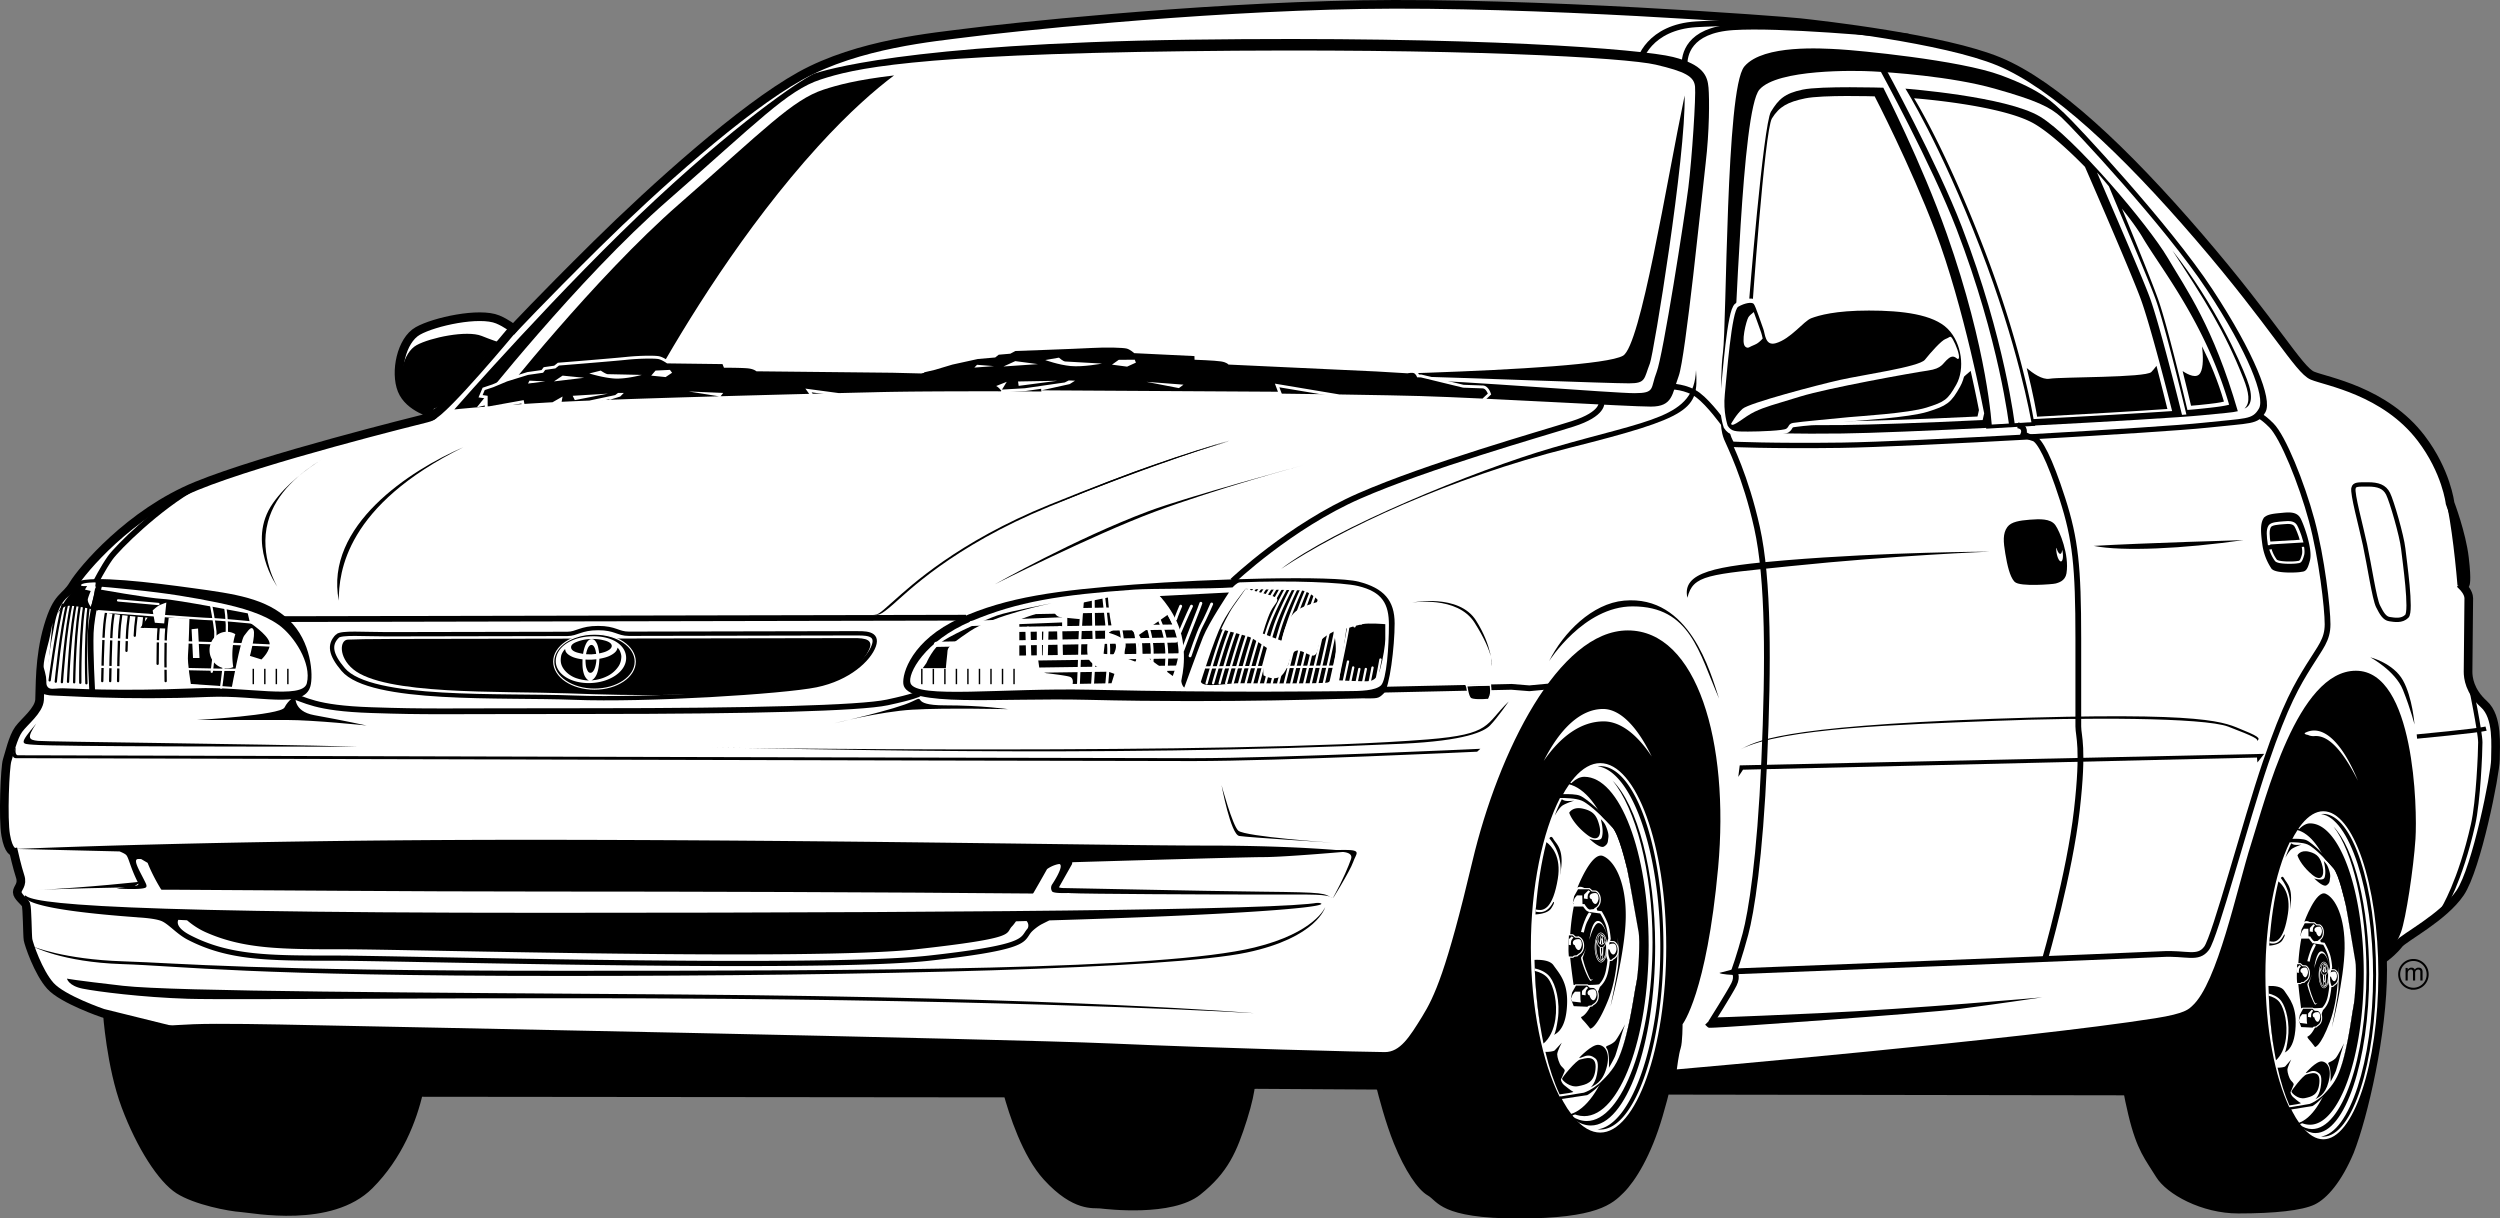 <svg xmlns="http://www.w3.org/2000/svg" width="356.749" height="173.879"><rect width="100%" height="100%" fill="#808080" stroke="none"/><defs><clipPath id="a"><path d="M0 0h356.75v156H0Zm0 0"/></clipPath><clipPath id="b"><path d="M0 0h356.75v163H0Zm0 0"/></clipPath><clipPath id="c"><path d="M14 89h331v84.879H14Zm0 0"/></clipPath><clipPath id="d"><path d="M345 94h11.75v40H345Zm0 0"/></clipPath><clipPath id="e"><path d="M341 100h15.75v9H341Zm0 0"/></clipPath></defs><path d="M240.652 92.36s-5.757-7.403-11.515-5.348c-5.758 2.058-13.157 9.047-20.766 36.394 7.61-27.347 15.418-33.308 21.176-35.367 5.758-2.055 11.105 4.32 11.105 4.32"/><path fill="none" stroke="#fff" stroke-width="1.234" d="m197.164 98.422 18.508-.41 2.566.207 3.293-.309"/><path d="M61.879 59.05s-3.496-.823-4.524-3.39c-1.027-2.57-.101-7.094 2.262-8.43 2.363-1.34 8.797-2.726 11.41-1.644a48.385 48.385 0 0 0 2.813 1.059L64.379 57.75l-2.5 1.3"/><g clip-path="url(#a)"><path fill="#fff" d="M354.453 100.48c-2.058-1.851-2.262-3.777-2.262-4.625 0-1.39.102-9.664.102-10.488 0-.82-.82-1.644-.82-1.644l.304-.309s.313-.309-.101-3.805c-.41-3.492-2.055-7.812-2.055-7.812s-.516-4.524-4.113-9.25c-5.168-6.793-13.57-8.121-15.524-8.945-1.953-.82-5.449-7.297-16.14-19.739-10.692-12.437-20.66-21.793-28.578-25.082-7.914-3.289-25.598-5.242-28.371-5.55-2.778-.31-38.348-2.985-62.606-2.57-24.262.41-51.402 3.39-56.133 4.007-4.726.617-15.625 1.543-23.953 6.168-8.324 4.629-20.969 16.039-29.09 24.055-8.12 8.02-11.824 12.03-11.824 12.03s-1.027-.823-2.262-1.335c-2.609-1.09-9.047.305-11.41 1.644-2.363 1.336-3.289 5.86-2.262 8.43 1.028 2.567 4.524 3.39 4.524 3.39s.207.31-1.027.618c-1.235.309-23.235 5.758-32.793 9.664-9.563 3.906-16.348 12.027-17.582 14.082-1.23 2.055-2.258 1.441-3.598 5.965-1.336 4.52-1.129 8.941-1.23 10.484-.106 1.543-2.16 3.082-2.985 4.215-.82 1.129-1.336 3.496-1.644 4.422-.31.922-.618 8.324-.204 10.691.41 2.364 1.13 2.364 1.13 2.364s.515 2.261.925 3.496c.41 1.23-.41 1.644-.41 2.262 0 .613 1.027 1.335 1.234 1.746.203.41.203 4.421.305 5.039.105.613 1.441 4.625 3.187 6.578 1.75 1.953 7.508 3.906 7.508 3.906l45.68 11.309 82.79.086 35.948-1.211.164-.008 17.059.105 41.922.715.133.004 64.558.101.04-.019c.16.898 37.617-18.594 37.605-19.262l.082-.047s.926-.718 1.644-1.644c.72-.922 6.375-3.801 8.739-7.297 2.367-3.496 5.039-17.066 5.039-19.02 0-1.953.41-6.062-1.645-7.914"/></g><g clip-path="url(#b)"><path fill="none" stroke="#000" stroke-width="1.234" d="M354.453 100.48c-2.058-1.851-2.262-3.777-2.262-4.625 0-1.39.102-9.664.102-10.488 0-.82-.82-1.644-.82-1.644l.304-.309s.313-.309-.101-3.805c-.41-3.492-2.055-7.812-2.055-7.812s-.516-4.524-4.113-9.25c-5.168-6.793-13.57-8.121-15.524-8.945-1.953-.82-5.449-7.297-16.14-19.739-10.692-12.437-20.66-21.793-28.578-25.082-7.914-3.289-25.598-5.242-28.371-5.55-2.778-.31-38.348-2.985-62.606-2.57-24.262.41-51.402 3.39-56.133 4.007-4.726.617-15.625 1.543-23.953 6.168-8.324 4.629-20.969 16.039-29.09 24.055-8.12 8.02-11.824 12.03-11.824 12.03s-1.027-.823-2.262-1.335c-2.609-1.09-9.047.305-11.41 1.644-2.363 1.336-3.289 5.86-2.262 8.43 1.028 2.567 4.524 3.39 4.524 3.39s.207.31-1.027.618c-1.235.309-23.235 5.758-32.793 9.664-9.563 3.906-16.348 12.027-17.582 14.082-1.23 2.055-2.258 1.441-3.598 5.965-1.336 4.52-1.129 8.941-1.23 10.484-.106 1.543-2.16 3.082-2.985 4.215-.82 1.129-1.336 3.496-1.644 4.422-.31.922-.618 8.324-.204 10.691.41 2.364 1.13 2.364 1.13 2.364s.515 2.261.925 3.496c.41 1.23-.41 1.644-.41 2.261 0 .614 1.027 1.336 1.234 1.747.203.41.203 4.421.305 5.039.105.613 1.441 4.625 3.188 6.578 1.75 1.953 7.507 3.906 7.507 3.906l45.68 11.309 82.79.086 35.948-1.211.164-.008 17.059.105 41.922.715.133.004 64.558.102.04-.02c.16.899 37.616-18.594 37.605-19.262l.082-.047s.926-.718 1.644-1.644c.72-.922 6.375-3.8 8.739-7.297 2.367-3.496 5.039-17.066 5.039-19.02 0-1.953.41-6.062-1.645-7.914zm0 0"/></g><g clip-path="url(#c)"><path d="M340.848 135.742s1.097-.824 1.78-2.742c.688-1.918 1.782-9.047 2.06-13.297.273-4.25-.137-23.988-8.5-23.988-8.364 0-12.883 18.23-14.942 24.676-2.055 6.441-4.808 19.933-8.43 23.164-.472.422-.914 1.062-5.242 1.746-18.898 2.992-68.293 7.3-68.293 7.3s.274-2.195.547-3.015c.274-.824.274-3.43.274-3.43s3.425-4.383 5.074-22.34c1.644-17.957-3.016-33.855-12.887-33.855-9.867 0-18.469 17.305-22.172 32.93-3.699 15.625-5.414 19.328-7.195 22.203-1.781 2.879-3.117 5.039-5.313 5.039-2.191 0-23.71-.547-39.199-1.235-15.488-.683-107.187-2.464-113.629-2.605-6.445-.137-13.57-.273-17.136-.137-3.563.137-5.07.414-7.125.137-2.06-.273-5.825-1.711-5.825-1.711s.512 7.711 2.672 13.465c2.156 5.758 5.242 10.59 7.813 12.234 2.57 1.645 7.504 2.57 9.148 2.672 1.645.106 13.012 2.41 18.813-3.39 4.254-4.254 6.308-9.579 7.234-13.672l82.305.101.484-.015c.832 3.058 2.742 9.011 5.79 12.351 4.214 4.625 7.093 4.008 8.015 4.113.926.102 10.281 1.235 14.293-1.953 4.008-3.187 5.242-6.168 6.68-10.691.761-2.39 1.054-4.012 1.171-5.031l.164-.008 17.059.105c.406 1.64 1.402 5.426 2.578 8.324 1.54 3.805 3.39 6.582 4.832 7.403 1.438.824 1.746 3.289 12.953 3.289 11.203 0 13.363-2.055 15.008-3.7 1.645-1.644 3.906-5.242 5.55-10.898.5-1.723.81-2.894 1-3.703l.134.004 64.558.102.04-.02c.16.898.386 2.004.714 3.379 1.235 5.207 2.469 6.441 3.973 8.91 1.508 2.465 6.512 5.207 11.719 5.207 5.21 0 9.117-.422 10.898-1.273 1.781-.852 3.852-3.254 5.578-7.364 2.012-5.129 4.754-16.949 4.754-26.109 0-.68-.02-1.344-.031-2.012l.082-.047.172-.613"/></g><path fill="#fff" d="M228.844 102.941c2.386 0 4.77 1.856 6.855 5.012-2.047-4.238-4.488-6.781-6.937-6.781-3.203 0-6.145 2.781-8.473 7.41 2.438-3.555 5.383-5.64 8.555-5.64m101.164 1.312a2.838 2.838 0 0 0-1.113.344c-.184.277 1.07.367.55.207-.515-.157.051.3.828.234 2.239-.184 4.325 2.656 6.2 6.36-1.883-4.586-4.188-7.333-6.465-7.145"/><path d="M149.414 124.023c.781-.578 1.719-.761 1.8-.722.673.328-1.105 2.949-1.105 2.949a.936.936 0 0 0 .016.937c.219.375 2.543.227 3.043.227l-1.543-.371c-.234 0-.422-.086-.504-.227-.023-.039-.059-.12-.012-.195l1.868-3.312.043-.27c7.261-.215 24.933-.73 27.32-.73 3.015 0 12.336-.825 12.336-.825s-7.125-.82-20.559-.82c-13.433 0-53.73-.824-97.047-.824-43.312 0-72.715 1.305-72.715 1.305l14.715.355c.422.172.817.363.961.535.364.445.551 1.707 1.617 3.828.086.172.11.313.07.38-.019.023-.183.234-1.097.183l-1.973.37c.918.052 3.95.196 4.211-.206.141-.207-.043-.516-.312-1.059-.707-1.406-1.64-2.949-.817-2.949.118 0 .254 0 .41.004l.926.543s.805 2.148 2.395 4.516c-12.352-.211-19.938-.282-19.938.226 0 .617 1.547 1.98 16.079 3.028.003.004.023.008.027.011-.004 0 2.363.102 3.39.512 1.028.414 2.184 1.855 3.758 2.672 5.793 3.004 11.524 3.004 21.016 3.004 2.152 0 7.05.09 13.25.207 20.852.39 59.664 1.12 71.605-.211 12.747-1.418 13.383-2.39 14.192-3.625.101-.153.195-.301.324-.445.246-.286.965-.883 1.582-1.188.29-.148.668-.336.992-.496 25.172-.742 38.824-1.75 38.824-2.371 0-.547-18.25-.715-41.558-.742.93-1.575 1.86-3.22 2.41-4.203zm-2.809 8.512a4.77 4.77 0 0 0-.382.527c-.649.985-1.258 1.915-13.657 3.297-11.894 1.325-50.671.598-71.507.207-6.204-.117-11.106-.21-13.266-.21-9.379 0-15.043 0-20.672-2.918-1.266-.657-2.012-1.446-1.676-2.176.403.02.825.043 1.242.062.786.664 1.653 1.246 2.602 1.676 5.484 2.465 10.969 2.465 20.016 2.465 9.043 0 66.613 1.644 81.418 0 14.8-1.645 12.609-2.192 13.707-3.29.136-.136.324-.382.55-.702.5-.016 1.016-.028 1.508-.043.364.386.282.918.117 1.105"/><path d="M4.688 135.055s4.386 1.851 12.882 2.125c8.5.273 18.266 1.351 62.676 1.351 44.41 0 85.606-.117 98.758-3.324 8.68-2.113 10.11-5.773 10.11-5.773s-1.145 4.367-11.204 6.492c-10.937 2.316-53.496 3.34-97.902 3.34-44.41 0-54.145-1.418-62.64-1.692-8.5-.277-12.68-2.52-12.68-2.52m206.102-27.788s-28.224 1.336-40.56 1.336c-12.335 0-167.77-.41-167.77-.41s-.722.101-.616-.516c.101-.617.41-1.028.41-1.028s-.207 1.13.308 1.13c0 0 155.434.413 167.774.413 12.336 0 40.914-1.34 40.914-1.34l-.46.415"/><path fill="#fff" d="M77.813 127.223c-40.895 0-74.29-.778-74.29.293 0 1.07 4.66 2.742 74.016 2.742 70.453 0 111.023-.574 111.023-1.645 0-1.07-69.851-1.39-110.75-1.39"/><path d="M128.906 97.602c-.187-1.536 1.235-6.27 8.02-9.356 6.785-3.082 14.082-4.008 24.875-4.832 10.797-.82 28.476-1.336 32.074-.41 3.598.926 5.14 2.672 5.14 5.96 0 3.29-.718 9.153-1.542 9.974-.82.824-.922.718-3.184.718s-18.402.719-39.168.207c-12.539-.312-25.805 1.13-26.215-2.261"/><path fill="#fff" d="M129.934 97.5c-.48-1.324 2.007-6.035 8.636-8.844 6.625-2.804 12.739-3.77 23.282-4.52 2.523-.179 10.851-.081 14.035-.312 0 0 .617-.699 1.027-.719 7.3-.308 14.738.008 16.86.516 3.515.84 4.425 2.574 4.425 5.567 0 2.992-.332 7.87-1.137 8.62-.804.747-2.828.82-5.035.82-2.21 0-16.214.263-36.496-.206-12.246-.281-24.773 1.34-25.597-.922"/><path d="m157.484 93.285.207-1.851 1.23-.102s.415.512.31 1.129a2.555 2.555 0 0 1-.41 1.027l-1.337-.203"/><path d="M160.055 93.695s.824-1.234.511-2.054c-.304-.825-2.363-1.34-2.363-1.34s2.676-2.055 3.805.308c1.133 2.368 0 3.805 0 3.805l-1.953-.719"/><path d="M157.691 89.992v1.442h-2.468s-.309 2.16.308 2.879c.617.718 1.543 1.128 1.543 1.128l1.953.72-.414 1.339-5.55.102s.207-.825-.41-1.028c-.618-.207-3.391-.515-3.391-.515l-.926-.512-.207-1.543h-2.672v-5.55s2.262-.927 3.29-1.028c1.026-.106 1.644-.207 1.644-.207s.207.719.824.82c.613.106 2.879.309 2.879.309l.203-1.13s-.102-1.132.308-1.234c.41-.101 3.497-.718 3.497-.718s.101 1.336.207 2.16c.101.82.304 1.847.304 1.847l-.922.72m5.344 3.292s0-1.234-.101-1.75a2.649 2.649 0 0 0-.414-.926l4.113-2.879s1.644 2.985 1.644 4.63c0 1.644-.925 4.109-.925 4.109l-4.317-3.184"/><path d="M168.586 96.266s.207-5.243-.512-6.887c-.722-1.649-2.676-4.32-2.676-4.32l9.973-.512s-2.879 4.316-3.7 6.371c-.823 2.059-2.675 7.2-2.675 7.2s-.613-.415-.41-1.852m2.777 1.027s1.852-5.961 2.98-8.223c1.134-2.261 3.391-5.039 3.391-5.039s6.891.207 7.817.207c.926 0 2.566 1.028 3.496 2.672.922 1.645 1.95 4.524 1.437 7.094-.515 2.57-.308 3.187-1.03 3.39-.72.208-11.407.106-12.849.106-1.44 0-4.933.719-5.242-.207m20.766-7.605-1.027 7.398s3.8.207 4.316.105c.516-.105 1.133-.308 1.543-1.75.41-1.437.719-3.496.719-4.214V89.07s-2.364-.207-3.29 0c-.925.203-2.261.618-2.261.618"/><path fill="none" stroke="#fff" stroke-linecap="round" stroke-width=".74" d="m139.7 89.89 28.066-.41M139.7 94.004l28.577-.41M139.7 95.75l28.374-.41m-23.441-8.02 21.59-.41m-1.235-1.851s2.778 2.671 3.395 6.375c.613 3.699-.414 6.375-.414 6.375"/><path fill="none" stroke="#fff" stroke-linecap="round" stroke-width=".411" d="M163.492 85.09s2.32 2.996 2.848 6.387c.527 3.394-.383 6.332-.383 6.332m-3.965-12.692s1.867 3.32 2.309 6.403c.437 3.085-.356 6.289-.356 6.289m-3.449-12.661s1.41 3.641 1.762 6.418c.351 2.774-.324 6.243-.324 6.243m-2.938-12.633s.957 3.965 1.219 6.433c.265 2.47-.293 6.2-.293 6.2M157.5 85.207s.496 4.29.676 6.445c.176 2.16-.266 6.157-.266 6.157M156 85.234s.047 4.614.133 6.465c.09 1.848-.235 6.11-.235 6.11m-1.394-12.543s-.41 4.933-.41 6.476c0 1.543-.207 6.067-.207 6.067m14.906-5.039s1.437-3.805 1.746-4.524c.309-.719.824-2.16.824-2.16m-2.98 4.114s1.129-2.673 1.644-3.7m-1.543 0s-.617 1.438-.718 1.848m2.054 5.246s1.13-3.395 1.645-4.32c.515-.926 1.441-3.083 1.441-3.083"/><path fill="none" stroke="#fff" stroke-linecap="round" stroke-width=".329" d="M172.184 97.5s1.644-5.965 2.675-8.121c1.028-2.16 3.493-5.45 3.493-5.45"/><path fill="none" stroke="#fff" stroke-linecap="round" stroke-width=".329" d="M173.113 97.5s1.625-5.945 2.621-8.121c.996-2.18 3.36-5.442 3.36-5.442"/><path fill="none" stroke="#fff" stroke-linecap="round" stroke-width=".329" d="M174.043 97.5s1.605-5.926 2.57-8.121c.965-2.2 3.219-5.434 3.219-5.434"/><path fill="none" stroke="#fff" stroke-linecap="round" stroke-width=".329" d="M174.973 97.5s1.586-5.906 2.52-8.121c.933-2.219 3.077-5.426 3.077-5.426M175.902 97.5s1.567-5.887 2.465-8.121c.903-2.238 2.946-5.418 2.946-5.418M176.832 97.5s1.547-5.863 2.414-8.121c.871-2.258 2.805-5.41 2.805-5.41M177.762 97.5s1.523-5.844 2.363-8.121c.84-2.277 2.664-5.402 2.664-5.402M178.688 97.5s1.507-5.824 2.316-8.121c.805-2.3 2.523-5.395 2.523-5.395m-3.91 13.516s1.488-5.805 2.262-8.121c.777-2.32 2.39-5.387 2.39-5.387M180.547 97.5s1.469-5.785 2.21-8.121c.743-2.34 2.25-5.379 2.25-5.379m-3.53 13.5s1.445-5.766 2.16-8.121c.71-2.36 2.11-5.371 2.11-5.371M182.406 97.5s1.426-5.746 2.106-8.121c.68-2.379 1.972-5.363 1.972-5.363M183.336 97.5s1.406-5.727 2.055-8.121c.648-2.399 1.836-5.356 1.836-5.356M184.266 97.5s1.386-5.707 2.004-8.121c.617-2.418 1.695-5.348 1.695-5.348M185.191 97.5s1.371-5.688 1.954-8.121c.585-2.438 1.558-5.34 1.558-5.34M186.121 97.5s1.352-5.668 1.902-8.121c.555-2.457 1.418-5.332 1.418-5.332M187.05 97.5s1.329-5.648 1.852-8.121a124.879 124.879 0 0 1 1.282-5.324M187.98 97.5s1.31-5.629 1.801-8.121c.489-2.496 1.14-5.317 1.14-5.317M188.91 97.5s1.29-5.61 1.746-8.121c.461-2.516 1.004-5.309 1.004-5.309m-1.82 13.43s1.27-5.59 1.695-8.121c.426-2.535.867-5.3.867-5.3M190.77 97.5s.53-2.379 1.011-4.738m0 0c.254-1.254.496-2.5.633-3.383.395-2.555.727-5.293.727-5.293M191.695 97.5s.309-1.387.664-3.098m.931-5.023c.366-2.574.589-5.285.589-5.285M192.625 97.5s.21-.953.477-2.254m1.117-6.277c.293-2.457.398-4.867.398-4.867M193.555 97.5s.183-.848.425-2.035m.504 2.035s.18-.848.418-2.035m.512 2.035s.2-.945.445-2.238m.485 2.238s.32-1.543.648-3.387"/><path fill="#fff" d="M174.242 89.79s3.598.925 4.11 1.128c.515.207 2.57 1.644 2.57 1.644s-.512 2.06-.617 2.47c-.102.41 0 1.335 0 1.335s1.851 1.133 2.879-.308c1.03-1.438.718-2.465 1.543-3.082.824-.618 2.261.921 2.878.511.618-.41.41-1.543.926-2.156.516-.617 2.727-1.852 3.883-1.953 1.152-.106-1.93-4.012-1.93-4.012s-4.007.617-5.55 1.852c-1.543 1.234-2.059 4.215-2.059 4.215l-2.672-1.028s.617-2.16 1.133-3.187c.512-1.028 1.336-1.543.719-1.953-.617-.41-4.32-1.235-4.32-1.235s-.82 1.235-1.645 2.364c-.82 1.132-1.848 3.394-1.848 3.394"/><path fill="none" stroke="#fff" stroke-linecap="round" stroke-width=".329" d="m172.082 95.238 18.606-.105"/><path d="M132.195 94.621s.926-2.262 2.57-3.289c1.645-1.031 5.758-2.879 7.505-3.496 1.75-.617 7.812-1.75 7.812-1.75s-8.223 1.644-11.719 4.012c-3.496 2.363-3.086 2.363-3.187 3.187-.102.82-.203 2.055-.203 2.055h-3.293l.515-.719"/><path fill="none" stroke="#fff" stroke-linecap="round" stroke-width=".74" d="m138.672 88.965 12.851-.512m-.308 1.235.101 4.007m-2.16 0 .106-3.804m-2.571-.101.102 3.905m1.527 0v-3.804m3.614-.512v-1.442m-18.301 4.008 34.133-.613"/><path d="M27.543 83.93c-5.984-.825-14.313-1.852-16.55-.926-.095.039-.22.078-.321.117-.07.102-.145.211-.195.293-1.23 2.055-2.258 1.441-3.598 5.965-1.113 3.77-1.156 7.441-1.2 9.46.598.247 1.239.407 1.77.407 1.29 0 10.344.719 22.281.207 7.207-.312 13.657 1.848 14.57-1.543.415-1.535.165-6.375-3.085-9.457-3.246-3.086-7.684-3.703-13.672-4.523"/><path fill="#fff" d="M43.785 97.5c.719-2.879-1.851-6.785-4.008-8.328-2.16-1.543-5.242-2.469-8.738-3.188-3.496-.718-7.074-1.336-12.234-1.851-5.16-.512-5.782-.61-7.094-.102-2.172.844-3.305 1.942-3.906 4.934-.602 2.992-1.438 8.094-1.13 8.844.305.746 1.012.41 2.27.41 1.262 0 7.356.469 19.008 0 7.04-.285 15.242 1.648 15.832-.719"/><path d="M7.496 88.863S8.32 86.81 9.45 86.5c1.133-.309 4.63.719 6.274 1.027 1.644.309 5.343.618 5.343.618l-1.027 1.437 3.7.106.105-1.543 3.187.101s-.105 4.113-.207 5.242c-.101 1.133.41 4.114.41 4.114l5.86.41s1.234-6.68 1.75-7.297c.511-.617 1.027-1.543 1.336-.824.308.718-.516 3.703-.516 3.703l1.645.511s1.441-1.335 1.132-2.464c-.308-1.133-2.777-2.778-2.777-2.778l-.309-1.336s-10.074-1.953-12.128-2.058c-2.059-.102-9.457-1.438-9.457-1.438l-1.34-.41s-1.23.102-2.262 1.027c-1.027.926-2.672 4.215-2.672 4.215"/><path fill="#fff" d="M33.156 93.488c0-1.136.164-2.168.426-2.988a2.338 2.338 0 0 0-1.207-.348c-1.363 0-2.473 1.172-2.473 2.618 0 1.445 1.11 2.617 2.473 2.617.324 0 .629-.07.91-.192a11.705 11.705 0 0 1-.129-1.707m-11.062-4.625-.309-1.746s.617-.617 1.133-.824c.512-.207.82-.309.82-.309l-.308 2.98-1.336-.1m5.449 5.034-.203-4.109.922-.102.207 4.211h-.926"/><path fill="none" stroke="#000" stroke-linecap="round" stroke-width=".329" d="M12.328 97.5s-.308-8.844.617-12.543M11.457 97.43s-.105-8.551.82-12.25m-1.695 12.183s.102-8.261 1.027-11.96m-1.902 11.89s.309-7.969 1.234-11.668M8.832 97.344s.516-7.797 1.441-11.496M7.96 97.273s.72-7.503 1.645-11.203M7.086 97.086s.926-7.094 1.851-10.793m5.653 10.898s.105-6.066.308-8.12c.207-2.06.618-3.294.618-3.294m.207 11.414s.074-5.988.28-8.046c.208-2.055.59-3.313.59-3.313m.259 11.359s.05-5.914.257-7.968c.207-2.055.567-3.34.567-3.34m.371 6.988c.035-1.387.086-2.766.168-3.57.203-2.059.539-3.367.539-3.367m.476 4.781c.024-.524.055-.985.09-1.336.203-2.059.512-3.395.512-3.395m.594 3.469c.203-2.055.488-3.418.488-3.418m1.578 8.688c0-1.743.028-3.97.145-5.114.008-.113.02-.222.031-.328m.969 7.91s-.102-5.449.101-7.504c.207-2.058.414-3.496.414-3.496"/><path fill="none" stroke="#fff" stroke-linecap="round" stroke-width=".329" d="M13.77 91.125s10.69.516 15.214.617c4.524.102 12.438.512 12.438.512M13.77 95.133s19.84.617 20.867.414"/><path fill="none" stroke="#fff" stroke-linecap="round" stroke-width=".329" d="M30.113 86.293s.516 2.672.617 3.805c.102 1.129-.515 5.757-.515 5.757m1.335 2.262s.927-6.582.825-8.945c-.102-2.363-.309-2.672-.309-2.672"/><path fill="none" stroke="#fff" stroke-linecap="round" stroke-width=".329" d="M14.078 87.219s14.906 1.129 15.934 1.129c1.027 0 6.27.515 6.27.515m-19.43-3.187s4.73.41 5.757.515"/><path fill="#fff" d="M12.945 86.602s-.515-.72-.41-1.133c.102-.41.41-1.13.41-1.13l-.824-.206.309-.512s-1.13.102-.82-.207c.308-.309 2.054-.309 2.054-.309s-.102.926-.203 1.645c-.106.719-.516 1.852-.516 1.852m-5.449 2.261s-.309 1.746-.512 2.57c-.207.82-.925 3.29-.722 3.907.207.617.414 1.851.414 1.851l.82-8.328"/><path fill="none" stroke="#000" stroke-width=".822" d="M14.18 83.414s-1.133 4.215-1.235 6.887c-.101 2.676.207 8.226.207 8.226"/><path fill="none" stroke="#000" stroke-width=".617" d="M48.137 90.781c.55-.547 3.77-.273 7.058-.273 1.364 0 12.77-.024 25.77-.051 1.36-.004 1.922-.832 4.387-.832 2.468 0 2.832.816 4.386.813 15.86-.032 31.328-.067 32.075-.067 1.507 0 3.562-.137 2.878 1.781-.687 1.918-3.562 4.66-8.222 5.621-4.664.957-24.399 2.192-34.543 1.782-10.145-.41-29.055.613-32.965-4.028-1.793-2.125-2.04-3.53-.824-4.746zm0 0"/><path d="M49.629 91.273c.71-.039 3.277-.097 6.492-.097 3.219 0 63.66-.117 65.137-.117 1.472 0 3.484-.118 2.812 1.515-.672 1.633-3.304 4.692-7.906 5.192-16.254 1.77-25.215 1.523-35.133 1.175-9.918-.351-26.191.274-30.652-3.453-2.094-1.746-1.906-4.156-.75-4.215"/><path d="M84.832 90.488c-3.21 0-5.816 1.758-5.816 3.926s2.605 3.926 5.816 3.926 5.816-1.758 5.816-3.926-2.605-3.926-5.816-3.926"/><path fill="none" stroke="#fff" stroke-width=".165" d="M84.832 90.488c-3.21 0-5.816 1.758-5.816 3.926s2.605 3.926 5.816 3.926 5.816-1.758 5.816-3.926-2.605-3.926-5.816-3.926zm0 0"/><path fill="#fff" d="m85.07 93.313-.71.066-.731-.024s.203-1.304.762-1.32c.558-.015.68 1.278.68 1.278zm1.121-1.934c.567.133 1.118.398 1.106.805-.016.406-.535.664-.86.8-.324.137-.933.258-.933.258s-.117-1.035-.344-1.441c-.226-.414-.402-.594-.738-.598-.297-.004-.578.242-.77.621-.347.672-.445 1.485-.445 1.485s-.602-.114-.894-.207c-.293-.098-.833-.301-.82-.766.015-.469.718-.707.96-.797.242-.086.926-.34 1.965-.355a6.176 6.176 0 0 1 1.773.195zm-1.09 2.7s.008.546-.199 1.187c-.105.32-.316.734-.625.742-.308.008-.418-.223-.586-.656-.148-.391-.144-1.23-.144-1.23s.527.023.789.015c.273-.008.766-.059.766-.059zm-5.792.187c-.059 1.886 2.136 3.285 4.91 3.207 2.777-.078 5.062-1.598 5.129-3.477.07-1.855-1.88-3.281-4.918-3.195-2.996.082-5.063 1.617-5.121 3.465zm3.82.796c.023.504.152 1.126.355 1.477.325.566.598.566.598.566s-.844.012-1.852-.332c-.832-.285-1.523-.851-1.89-1.457-.371-.605-.36-1.129-.274-1.664.086-.539.575-1.039.575-1.039s.035.313.144.461c.11.149.274.375.871.649.594.273 1.473.367 1.473.367s-.024.363 0 .972zm2.398-1.054s.86-.13 1.45-.41c.593-.285.91-.582 1.03-.832.122-.246.114-.352.114-.352s.223.227.317.434c.097.207.234.574.226.875-.012.304-.062.84-.387 1.336a4.109 4.109 0 0 1-1.41 1.316 5.902 5.902 0 0 1-1.86.645c-.421.058-.616.066-.616.066s.129-.04.293-.184c.164-.144.379-.43.515-.804.137-.375.23-.868.281-1.344.051-.477.047-.746.047-.746"/><path fill="none" stroke="#000" stroke-width=".822" d="m40.188 88.348 97.66-.203"/><path d="M45.906 65.566c-2.996 1.871-6.523 4.653-7.672 8.907-1.312 4.863 1.336 9.25 1.336 9.25s-4.523-6.375-.617-11.926c1.953-2.774 4.77-4.817 6.953-6.23m96.054 17.812s11.481-6.508 21.9-10.414c5.527-2.074 22.1-6.582 22.1-6.582s-12.507 3.394-21.28 6.683c-8.774 3.29-22.72 10.313-22.72 10.313m8.43-11.41c14.188-5.723 25.087-9.114 25.087-9.114s-12.336 3.391-25.086 9.114m51.129 14.015s6.644-1.336 9.113 2.57c2.328 3.684 2.262 6.477 2.262 6.477s.378-1.66-2.47-6.168c-2.464-3.906-8.905-2.879-8.905-2.879m-11.38 34.266s-12.452-.855-13.433-1.71c-.836-.731-2.398-6.513-2.398-6.513s1.304 7.059 2.535 7.266c1.234.203 13.297.957 13.297.957M9.555 139.648s.203 1.028 2.261 1.438c2.055.41 8.43 1.234 15.008 1.441 6.578.203 46.051-.254 76.074 0 49.344.41 76.07 2.055 76.07 2.055s-26.316-2.262-82.238-2.672c-36.804-.273-71.96-.414-79.16-1.234-7.195-.824-8.015-1.028-8.015-1.028m238.703-30.429-.207 1.644.676-1.027 73.343-1.734.063.703.965-1.23-74.84 1.644m-4.934 37.008c.617.617.41.41 1.438.41 1.027 0 30.222-2.055 34.953-2.672 4.73-.617 11.719-1.645 11.719-1.645s-18.297 1.645-31.868 2.262c-13.57.617-15.214.617-15.214.617l-1.028 1.028"/><path fill="none" stroke="#000" stroke-width=".822" d="m197.164 98.422 18.508-.41 2.566.207 3.293-.309m22.614 48.024s2.675-4.23 3.292-5.465c.614-1.235 0-1.852 0-1.852s.82-2.262 1.641-5.344c.824-3.086 2.059-10.691 2.676-24.671.617-13.98.617-25.907-1.027-33.309-1.649-7.402-3.907-11.719-4.32-12.746-.41-1.027-.41-2.059-.41-2.059s-2.056-2.875-3.7-4.11c-1.645-1.233-3.906-1.233-3.906-1.233m-9.871 2.261s.41 1.645-4.114 3.082c-4.52 1.442-20.558 5.965-30.426 10.282-9.87 4.316-18.093 12.132-18.093 12.132m-162.223.203s1.031-2.054 2.059-3.496c1.027-1.437 6.785-7.195 12.336-10.277"/><path fill="none" stroke="#000" stroke-width=".822" d="M247.438 138.617s57.566-2.262 61.062-2.465c3.496-.207 5.14.82 6.371-.824 1.234-1.644 5.555-18.094 8.434-26.523 2.879-8.43 4.52-11.102 6.168-13.774 1.644-2.672 2.672-3.699 2.672-5.96 0-2.262-.825-9.462-2.262-14.805-1.442-5.344-4.113-11.926-5.758-13.57-1.645-1.645-2.055-1.438-2.055-1.438s-.617-1.442-1.234-1.235"/><g clip-path="url(#d)"><path fill="none" stroke="#000" stroke-width=".617" d="M352.5 97.5s1.438 6.988 1.438 8.43c0 1.437-.286 8.41-1.028 11.718-1.851 8.223-4.316 12.13-4.316 12.13"/></g><g clip-path="url(#e)"><path fill="none" stroke="#000" stroke-width=".617" d="M344.89 105.105s8.739-.82 9.872-1.128"/></g><path fill="none" stroke="#000" stroke-width=".617" d="M335.844 69.64c.136-.538.617-.515 2.058-.515 1.438 0 2.364.309 2.875 1.336.516 1.027 1.953 5.965 2.16 7.812.208 1.852 1.235 8.946.516 9.665-.723.718-1.75.515-2.469.41-.718-.102-1.129-.82-1.644-1.848-.516-1.031-1.235-5.86-1.852-8.738-.617-2.88-1.847-7.301-1.644-8.121zm0 0"/><path d="M323.2 74.164c.327-.574 1.542-.617 2.57-.723 1.027-.101 1.851-.101 2.261.618.41.722 1.75 4.32 1.336 5.859-.41 1.543-.613 1.34-1.129 1.441-.515.102-3.496.204-3.906-.41a7.874 7.874 0 0 1-1.234-3.293c-.207-1.539-.309-2.773.101-3.492"/><path fill="none" stroke="#000" stroke-width=".535" d="M323.2 74.164c.327-.574 1.542-.617 2.57-.723 1.027-.101 1.851-.101 2.261.618.41.722 1.75 4.32 1.336 5.859-.41 1.543-.613 1.34-1.129 1.441-.515.102-3.496.204-3.906-.41a7.874 7.874 0 0 1-1.234-3.293c-.207-1.539-.309-2.773.101-3.492zm0 0"/><path d="M323.809 77.598a5.36 5.36 0 0 0 .949 2.343c.316.442 2.61.368 3.004.293.398-.074.554.075.87-1.023.138-.484.013-1.246-.19-1.992l-4.645.277.012.102"/><path fill="none" stroke="#fff" stroke-width=".329" d="M323.809 77.598a5.36 5.36 0 0 0 .949 2.343c.316.442 2.61.368 3.004.293.398-.074.554.075.87-1.023.138-.484.013-1.246-.19-1.992l-4.645.277.012.102zm0 0"/><path fill="none" stroke="#000" stroke-width="1.645" d="M323.809 77.598c.035-.004-.008-.067-.012-.102l4.644-.277c-.261-.961-.66-1.895-.836-2.184-.316-.512-.949-.512-1.742-.437-.789.07-1.722.105-1.976.511-.317.512-.235 1.391-.078 2.489zm0 0"/><path fill="none" stroke="#fff" stroke-width=".411" d="M323.809 77.598c.035-.004-.008-.067-.012-.102l4.644-.277c-.261-.961-.66-1.895-.836-2.184-.316-.512-.949-.512-1.742-.437-.789.07-1.722.105-1.976.511-.317.512-.235 1.391-.078 2.489zm0 0"/><path d="M286.66 75.367c.461-.637 1.55-.824 3.004-.941 1.453-.114 2.832-.14 3.414.66.582.805 1.953 4.113 1.543 6.684-.152.964-1.027 1.132-1.336 1.234-.308.101-5.074.48-5.652-.207-.582-.688-.922-2.121-1.211-3.84-.293-1.719-.344-2.785.238-3.59"/><path fill="none" stroke="#000" stroke-width=".535" d="M286.66 75.367c.461-.637 1.55-.824 3.004-.941 1.453-.114 2.832-.14 3.414.66.582.805 1.953 4.113 1.543 6.684-.152.964-1.027 1.132-1.336 1.234-.308.101-5.074.48-5.652-.207-.582-.688-.922-2.121-1.211-3.84-.293-1.719-.344-2.785.238-3.59zm0 0"/><path fill="#fff" d="M294.016 79.031c.14-.023.222-.254.254-.574.023.098.05.184.066.29.117.714.02 1.327-.219 1.366-.238.04-.527-.511-.644-1.226a3.177 3.177 0 0 1-.036-.797c.141.566.375.972.579.941"/><path d="M209.328 98.082c.137.746.23 1.266.5 1.563.274.296 1.91.238 2.25.187.344-.05.293.184.563-.562.136-.372.113-.989.02-1.555l-3.388.11c.02.085.04.16.055.257"/><path fill="none" stroke="#fff" stroke-width=".2" d="M209.328 98.082c.137.746.23 1.266.5 1.563.274.296 1.91.238 2.25.187.344-.05.293.184.563-.562.136-.372.113-.989.02-1.555l-3.388.11c.02.085.04.16.055.257zm0 0"/><path d="M245.379 138.824c.055.223 2.058.309 2.058.309l-.105-.82-1.953.511m.754-77.648s-.547-6.578 0-10.828c.55-4.25.414-37.696 3.015-40.711 2.606-3.016 10.829-2.465 13.297-2.328 2.465.136 17.133 1.507 23.028 3.699 5.894 2.191 7.265 3.84 8.91 5.347 1.644 1.508 15.078 15.899 21.105 25.082 6.032 9.184 8.5 15.626 7.54 17.27-.958 1.645-1.782 1.371-8.087 2.059-6.304.683-42.214 2.738-52.359 2.879-10.144.136-15.762-.141-15.762-.141s-.55-.82-.687-2.328"/><path fill="none" stroke="#000" stroke-width=".543" d="M246.133 61.176s-.547-6.578 0-10.828c.55-4.25.414-37.696 3.015-40.711 2.606-3.016 10.829-2.465 13.297-2.328 2.465.136 17.133 1.507 23.028 3.699 5.894 2.191 7.265 3.84 8.91 5.347 1.644 1.508 15.078 15.899 21.105 25.083 6.032 9.183 8.5 15.624 7.54 17.269-.958 1.645-1.782 1.371-8.087 2.059-6.304.683-42.214 2.738-52.359 2.879-10.144.136-15.762-.141-15.762-.141s-.55-.82-.687-2.328zm0 0"/><path d="M246.133 61.176s-.547-6.578 0-10.828c.55-4.25.414-37.696 3.015-40.711 2.606-3.016 10.829-2.465 13.297-2.328 2.465.136 17.133 1.507 23.028 3.699 5.894 2.191 7.265 3.84 8.91 5.347 1.644 1.508 15.078 15.899 21.105 25.082 6.032 9.184 8.5 15.626 7.54 17.27-.958 1.645-1.782 1.371-8.087 2.059-6.304.683-42.214 2.738-52.359 2.879-10.144.136-15.762-.141-15.762-.141s-.55-.82-.687-2.328"/><path fill="none" stroke="#000" stroke-width=".822" d="M240.379 9.227c0-1.235.41-4.934 6.988-5.344 6.578-.414 21.64.922 24.93 1.336"/><path fill="none" stroke="#000" stroke-width=".822" d="M233.797 9.637c0-1.235 1.644-5.754 8.223-6.168 6.582-.41 16.5 0 19.792.414"/><path fill="#fff" d="M246.688 60.734s.004-4.297.542-8.468c.54-4.168 1.274-36.516 3.836-39.477 2.563-2.96 13.75-2.738 16.176-2.601 2.43.132 11.102.683 17.406 2.464 5.954 1.684 7.891 2.61 9.508 4.09 1.621 1.48 14.836 15.606 20.77 24.617 5.933 9.016 8.363 15.34 7.418 16.953-.946 1.614-1.754 1.344-7.957 2.016-6.203.676-41.535 2.692-51.516 2.828-9.98.133-15.508-.136-15.508-.136s-.539-.805-.675-2.286"/><path d="M284.238 60.902s-.547-10.828-6.441-27.55c-3.543-10.059-9.047-20.836-9.047-20.836s-8.91-.274-11.516.273c-2.601.55-3.425 1.371-4.52 3.152-1.097 1.786-3.155 27.414-3.155 27.414s-.274 7.266-.41 10.418c-.079 1.809-.02 5.282.039 7.918 2.554.11 7.324.25 13.668.168 4.011-.046 12.449-.398 21.398-.836l-.016-.12"/><path fill="#fff" d="M283.14 58.98s-2.874-15.214-6.988-26.042c-3.597-9.477-8.636-19.188-8.636-19.188s-7.438-.23-9.93.29c-2.492.519-3.688 1.17-4.734 2.862C251.8 18.594 249.972 45 249.972 45s.005 4.977-.128 7.973c-.074 1.715-.024 5.015.039 7.52 2.445.1 7.012.234 13.086.16 3.836-.048 11.387-.298 19.957-.712l.215-.96"/><path d="M263.121 60.117c3.668-.047 10.883-.285 19.067-.68l.207-.917s-.426-2.25-1.18-5.594c-.805.672-1.703 1.46-2.047 1.945-.688.957-23.852-.41-26.043-.55-1.008-.063-1.867-1.22-2.504-2.458-.012.32-.023.63-.035.914-.07 1.641-.02 4.793.039 7.188 2.336.094 6.695.222 12.496.152"/><path d="M246.547 60.766s-.688-1.922-.414-4.524c.273-2.605.96-11.926 1.918-12.476.96-.547 1.922-.684 2.195-.41.274.277 1.098 2.878 1.371 3.566.274.683.238 2.496 1.781 2.055 2.16-.618 3.973-3.153 5.07-3.567 1.098-.41 3.427-1.094 8.227-1.094 4.797 0 9.184.547 11.239 2.606 2.054 2.055 2.468 5.754 1.234 7.95-1.234 2.19-1.645 2.464-4.25 3.288-2.606.82-9.73 1.235-11.102 1.371-1.37.137-7.265.684-7.953.82-.683.137-.547.551-.957.825-.41.273-3.703.41-5.484.41-1.781 0-2.328 0-2.875-.82"/><path fill="none" stroke="#fff" stroke-width="1.234" d="M246.547 60.766s-.688-1.922-.414-4.524c.273-2.605.96-11.926 1.918-12.476.96-.547 1.922-.684 2.195-.41.274.277 1.098 2.878 1.371 3.566.274.683.238 2.496 1.781 2.055 2.16-.618 3.973-3.153 5.07-3.567 1.098-.41 3.427-1.094 8.227-1.094 4.797 0 9.184.547 11.239 2.606 2.054 2.055 2.468 5.754 1.234 7.95-1.234 2.19-1.645 2.464-4.25 3.288-2.606.82-9.73 1.235-11.102 1.371-1.37.137-7.265.684-7.953.82-.683.137-.547.551-.957.825-.41.273-3.703.41-5.484.41-1.781 0-2.328 0-2.875-.82zm0 0"/><path d="M246.547 60.766s-.688-1.922-.414-4.524c.273-2.605.96-11.926 1.918-12.476.96-.547 1.922-.684 2.195-.41.274.277 1.098 2.878 1.371 3.566.274.683.238 2.496 1.781 2.055 2.16-.618 3.973-3.153 5.07-3.567 1.098-.41 3.427-1.094 8.227-1.094 4.797 0 9.184.547 11.239 2.606 2.054 2.055 2.468 5.754 1.234 7.95-1.234 2.19-1.645 2.464-4.25 3.288-2.606.82-9.73 1.235-11.102 1.371-1.37.137-7.265.684-7.953.82-.683.137-.547.551-.957.825-.41.273-3.703.41-5.484.41-1.781 0-2.328 0-2.875-.82"/><path fill="#fff" d="M250.418 49.184c.406-.153.812-.532 1.117-.875-.082-.332-.14-.66-.226-.875-.2-.5-.692-2.008-1.047-2.903-.328.258-.645.535-.77.742-.308.516-1.113 3.692-.414 4.215.414.313.516 0 1.34-.304m-3.395 11.304s.72-1.336 1.645-2.156c.926-.824 10.691-3.395 13.879-4.113 3.187-.719 11.308-1.852 12.133-2.88.82-1.026 2.363-2.773 2.98-2.98.617-.207.617-.617 1.027.102.41.723 1.028 2.262.825 2.676-.207.41-.516-.723-1.442 0-.925.718-.824 1.437-2.98 1.746-2.16.308-14.188 2.469-18.195 3.703-4.012 1.23-4.934 1.437-6.477 2.156-1.543.719-3.188 2.363-3.395 1.746"/><path d="M319.336 58.68c-3.527-12.149-7.305-17.297-10.016-21.903-2.742-4.66-13.43-17.27-18.226-20.148-4.797-2.879-19.192-3.977-19.192-3.977s4.934 7.813 10.692 22.754c5.355 13.899 7.148 23.992 7.375 25.332 10.87-.558 21.273-1.18 24.289-1.48 3.027-.305 4.37-.387 5.078-.578"/><path fill="#fff" d="M305.484 42.672c-1.332-3.629-6.714-16-7.96-18.86-2.544-2.597-5.149-4.906-7.118-6.085-4.61-2.77-17.27-3.704-17.27-3.704s4.43 7.07 9.962 21.43c5.148 13.363 6.875 23.063 7.09 24.352 7.742-.403 15.23-.832 19.773-1.145-.371-1.484-3.074-12.168-4.477-15.988m.274-8.774c-.668-1.14-1.723-2.582-2.953-4.12 1.957 4.75 4.402 10.761 5.222 13.113 1.246 3.574 3.52 13.086 4.118 15.609a64.569 64.569 0 0 0 1.386-.121c2.914-.29 3.887-.445 4.563-.629-3.39-11.68-9.735-19.426-12.336-23.852"/><path fill="#fff" d="M307.672 42.89c-.871-2.507-4.719-11.43-6.727-16.292a62.397 62.397 0 0 0-1.699-1.985c2.055 4.836 6.582 15.2 7.594 18.024 1.351 3.777 4.11 14.84 4.531 16.562.219-.015.426-.031.625-.047-.59-2.488-3.074-12.675-4.324-16.261"/><path fill="none" stroke="#000" stroke-width=".543" d="m283.414 60.902 6.992-.414"/><path d="M289.215 52.523c.957 3.848 1.387 6.34 1.484 6.938 7.278-.383 14.317-.8 18.586-1.102-.164-.664-.797-3.23-1.555-6.156-.242.324-.496.64-.738.887-.82.82-12.887.683-14.527.957-1.031.172-2.383-.781-3.25-1.524m23.445 5.375c.442-.035.817-.07 1.098-.097 2.297-.23 3.062-.352 3.597-.496-.859-2.95-1.96-5.543-3.12-7.875.148 1.3.222 3.004-.255 3.797-.503.843-1.687.28-2.52-.274.536 2.133.997 4.07 1.2 4.945m-247.832.536s15.367-17.563 28.8-30.036c13.43-12.472 21.743-17.664 22.7-17.937.961-.274 12.477-4.25 53.457-4.797 40.985-.55 64.563 1.367 68.945 2.465 4.387 1.098 4.934 2.742 5.075 4.387.136 1.644.136 6.168-.414 10.828-.547 4.66-2.875 27.687-3.836 30.293-.961 2.605-.825 4.386-3.977 4.386s-23.574-1.234-32.894-1.507c-9.32-.274-61.27-.961-77.856-.547-16.586.41-37.969.957-47.289 1.508-9.32.546-12.71.957-12.71.957"/><path fill="#fff" d="M68.047 58.125S82.426 39.84 95.266 28.629c12.836-11.215 17.09-15.734 21.82-17.277 4.726-1.543 12.851-3.551 52.016-4.043 39.164-.493 62.972.933 67.164 1.918 4.191.984 5.488 1.671 5.617 3.152.133 1.476-.434 10.203-.957 14.39-.524 4.192-3.61 23.977-4.524 26.32-.918 2.34-.14 3.016-3.152 3.016-3.016 0-24.023-1.726-32.934-1.972-8.906-.246-58.132-.18-73.98.187-15.852.371-34.887 1.36-43.793 1.852-8.906.492-14.496 1.953-14.496 1.953"/><path d="M117.535 12.785c-4.469 1.457-8.484 5.73-20.613 16.324C84.793 39.7 71.207 56.977 71.207 56.977s5.281-1.38 13.695-1.844c2.157-.121 4.95-.274 8.153-.434 4.66-8.36 13.09-22.168 23.687-33.82 4.5-4.953 8.219-8.149 10.84-10.117-5.473.652-8.074 1.383-10.047 2.023m114.07 37.973c-4.25 2.469-52.636 3.015-52.636 3.015s12.738-.343 21.148-.113c8.418.235 29.5 1.043 32.348 1.043 2.433 0 2.11-.637 2.976-2.848.536-1.367 5.141-29.582 4.954-38.226-2.598 12.496-6.278 35.672-8.79 37.129"/><path d="M124.828 55.969c4.176-.106 10.598-.14 18.012-.13l.047-.077s-.516-.719-.926-.719h-2.57l-5.961-1.234h-.516s-.203-.309-.512-.516c-.308-.203-.925 0-.925 0l-4.114-.102-19.43-.207s-.308-.308-1.128-.41c-.825-.101-3.496-.101-3.496-.101l-.207-.516-7.914-.102s-.72-.515-1.235-.617c-.515-.101-2.57-.101-4.523.102-1.953.207-9.664.824-9.664.824l-.512.41-1.442.207-.308.41-2.156.309-2.985.926-1.953.82-1.234.414-.305.719.719.101v1.512l.297-.023 4.843-.871.106.543c.852-.055 1.742-.11 2.703-.164.402-.028.86-.051 1.309-.075l1.433-.816-.136.75a520.92 520.92 0 0 1 3.96-.176l3.68-.781.41-.309h.825l-.516.516-1.484.46c4.597-.171 9.957-.335 15.558-.495l-4.308-.688 4.933.207-.375.473c4.164-.117 8.45-.234 12.64-.34l-.542-.75 4.762.64c1.75-.042 3.472-.085 5.14-.124zm-49.48-1.235.203-.414 2.261.106zm3.699-.308 1.234-.824 3.082.308zm2.98 2.672-.308-.618 5.039-.308zm5.657-3.082c-1.645-.106-3.598-.723-3.598-.723l1.644-.41s.72.515 1.028.515c.308 0 4.832.102 4.832.102s-2.262.617-3.906.516zm7.296-.207-2.054-.207.617-.72 2.055-.1.308.41-.926.617"/><path fill="none" stroke="#fff" stroke-width=".822" d="M124.828 55.969c4.176-.106 10.598-.14 18.012-.13l.047-.077s-.516-.719-.926-.719h-2.57l-5.961-1.234h-.516s-.203-.309-.512-.516c-.308-.203-.925 0-.925 0l-4.114-.102-19.43-.207s-.308-.308-1.128-.41c-.825-.101-3.496-.101-3.496-.101l-.207-.516-7.914-.102s-.72-.515-1.235-.617c-.515-.101-2.57-.101-4.523.102-1.953.207-9.664.824-9.664.824l-.512.41-1.441.207-.31.41-2.155.309-2.985.926-1.953.82-1.234.414-.305.719.719.101v1.512l.297-.023 4.843-.871.106.543c.852-.055 1.742-.11 2.703-.164.402-.028.86-.051 1.309-.075l1.433-.816-.136.75a520.2 520.2 0 0 1 3.96-.176l3.68-.781.41-.309h.825l-.516.516-1.484.46c4.597-.171 9.957-.335 15.558-.495l-4.308-.688 4.933.207-.375.473c4.164-.117 8.45-.234 12.64-.34l-.542-.75 4.762.64c1.75-.042 3.472-.085 5.14-.124zm-49.48-1.235.203-.414 2.261.106zm3.699-.308 1.234-.824 3.082.308zm2.98 2.672-.308-.618 5.039-.308zm5.657-3.082c-1.645-.106-3.598-.723-3.598-.723l1.644-.41s.72.515 1.028.515c.308 0 4.832.102 4.832.102s-2.262.617-3.906.516zm7.296-.207-2.054-.207.617-.72 2.055-.1.308.41zm0 0"/><path stroke="#fff" stroke-width=".822" d="m211.594 55.422-2.805-.102-6.004-1.46-.562-.02s-.098-.317-.352-.531c-.254-.215-1.012-.036-1.012-.036l-4.441-.265-21.117-.985s-.211-.316-1.067-.449c-.855-.137-3.773-.242-3.773-.242l-.016-.52-8.593-.417s-.579-.536-1.094-.66c-.52-.122-2.766-.204-4.98-.079a7142.6 7142.6 0 0 0-9.954.582l-.726.387-2.168.145-.914.242-2.48.218-3.63.797-2.465.739-1.511.355-.63.703.743.13-.625 1.526 5.984-.71-.195 1.027 4.555-.559 1.902-.754-.68 1.11 3.266-.192 5.688-.824.574-.289.898.035-.77.489-4.007.886 33.73.203-.437-1.156 9.21 1.543c5.36.086 9.493.164 11.548.227 2.386.07 5.504.203 8.867.363l.758-.707s-.27-.734-.715-.75zm-72.559-2.969.39-.398 2.427.191zm4.16-.156 1.684-.766 3.238.43zm2.168 2.766-.086-.626 5.621-.101zm7.422-2.829c-1.75-.168-3.633-.855-3.633-.855l1.961-.344s.578.54.914.55c.336.013 5.23.298 5.23.298s-2.718.52-4.472.351zm8.05.086-2.16-.285.966-.687 2.285-.02.168.418zm7.395 3.063-4.64-.895 5.297.403zm0 0"/><path d="M124.828 55.969c4.176-.106 10.598-.14 18.012-.13l.047-.077s-.516-.719-.926-.719h-2.57l-5.961-1.234h-.516s-.203-.309-.512-.516c-.308-.203-.925 0-.925 0l-4.114-.102-19.43-.207s-.308-.308-1.128-.41c-.825-.101-3.496-.101-3.496-.101l-.207-.516-7.914-.102s-.72-.515-1.235-.617c-.515-.101-2.57-.101-4.523.102-1.953.207-9.664.824-9.664.824l-.512.41-1.442.207-.308.41-2.156.309-2.985.926-1.953.82-1.234.414-.305.719.719.101v1.512l.297-.023 4.843-.871.106.543c.852-.055 1.742-.11 2.703-.164.402-.028.86-.051 1.309-.075l1.433-.816-.136.75a520.92 520.92 0 0 1 3.96-.176l3.68-.781.41-.309h.825l-.516.516-1.484.46c4.597-.171 9.957-.335 15.558-.495l-4.308-.688 4.933.207-.375.473c4.164-.117 8.45-.234 12.64-.34l-.542-.75 4.762.64c1.75-.042 3.472-.085 5.14-.124zm-49.48-1.235.203-.414 2.261.106zm3.699-.308 1.234-.824 3.082.308zm2.98 2.672-.308-.618 5.039-.308zm5.657-3.082c-1.645-.106-3.598-.723-3.598-.723l1.644-.41s.72.515 1.028.515c.308 0 4.832.102 4.832.102s-2.262.617-3.906.516zm7.296-.207-2.054-.207.617-.72 2.055-.1.308.41-.926.617"/><path d="m211.594 55.422-2.805-.102-6.004-1.46-.562-.02s-.098-.317-.352-.531c-.254-.215-1.012-.036-1.012-.036l-4.441-.265-21.117-.985s-.211-.316-1.067-.449c-.855-.137-3.773-.242-3.773-.242l-.016-.52-8.593-.417s-.579-.536-1.094-.66c-.52-.122-2.766-.204-4.98-.079-2.215.125-10.876.43-10.876.43l-.73.387-1.652.144-.504.395-2.48.218-3.63.797-2.465.739-1.511.355-.63.703.743.13-.625 1.526 5.984-.71-.195 1.027 4.555-.559 1.902-.754-.68 1.11 3.266-.192 5.688-.824.574-.289.898.035-.77.488-4.007.887 33.73.203-.437-1.156 9.21 1.543c5.36.086 9.493.164 11.548.227 2.386.07 5.504.203 8.867.363l.758-.707s-.27-.735-.715-.75zm-72.559-2.969.39-.398 2.427.191zm4.16-.156 1.684-.766 3.238.43zm2.168 2.766-.086-.626 5.621-.101zm7.422-2.829c-1.75-.168-3.633-.855-3.633-.855l1.961-.344s.578.54.914.55c.336.013 5.23.298 5.23.298s-2.718.52-4.472.351zm8.05.086-2.16-.285.966-.687 2.285-.02.168.418zm7.395 3.063-4.64-.895 5.297.403zm-49.226 47.84s8.976-2.024 11.168-3.121c2.195-1.094-.547.55 4.664.55 5.207 0 9.043.547 9.043.547s-9.012-.207-13.672.07c-4.66.274-11.203 1.954-11.203 1.954m-90.879-.481s11.926-.687 12.473-1.781c.55-1.098 1.578-1.68 1.578-1.68s-.442 2.215 2.672 2.774c4.132.746 7.472 1.476 7.472 1.476s-7.539-.789-11.379-.789H28.125m310.117-8.945s3.567 1.918 4.66 4.66c1.098 2.742 1.649 4.934 1.649 4.934s-.278-3.836-1.649-6.305c-1.37-2.465-4.66-3.29-4.66-3.29M48.344 85.71c0-4.112 1.027-13.62 17.785-21.897-7.61 3.289-19.84 11.207-17.785 21.898m75.801 2.055c1.23 0 1.093 0 3.425-2.055 2.328-2.055 9.047-8.363 22.203-13.707 12.125-4.926 20.149-7.54 25.633-9.047-6.168 1.918-11.652 3.563-25.633 9.32-13.98 5.758-20.421 12.336-22.34 13.98-1.921 1.645-1.921 1.509-3.288 1.509"/><path fill="none" stroke="#000" stroke-width=".822" d="M41.215 99.145c2.469.683 3.566 1.918 11.789 2.19 8.223.274 8.773.138 31.39.138 22.614 0 38.38-.41 42.215-1.235 3.84-.82 4.524-1.23 4.524-1.23"/><path d="M5.168 103.254c-2.512 3.016-2.145 2.879-.41 3.016 3.426.277 33.304.277 46.191.277-15.351-.414-44.136-.688-45.508-.824-1.37-.137-1.644-.41-.273-2.47m185.145 24.707c-.665 1.231 2.363-3.698 2.777-4.933.41-1.234 1.336-1.746-1.235-1.746-2.57 0-4.523.203-2.468.203 2.054 0 3.804 0 3.394 1.133-.414 1.13-1.027 2.672-2.469 5.344"/><path d="M152.688 127.45c2.156.124 20.046.202 27.55.202 7.504 0 9.047-.101 9.973.516-1.441-.719-.824-.824-10.074-.926-9.254-.101-27.242-.515-28.168-.515-.926 0-1.235-.102-.824-.922.41-.825-.31-.516-.72.203-.41.719.512 1.336 2.262 1.441m-147.929-.414c2.875-.203 12.746-.41 14.183-.41l1.235-.82s-7.196.82-15.418 1.23"/><path fill="none" stroke="#000" stroke-width="1.234" d="M73.273 46.852s-9.972 12.027-11.77 12.543"/><path fill="none" stroke="#000" stroke-width=".822" d="M291.848 136.77s3.492-12.133 4.52-21.18c1.03-9.043.206-10.485.206-11.922V91.125c0-10.281-.41-14.187-2.262-19.941-1.847-5.758-3.289-8.43-4.113-8.637-.82-.207-1.437-.617-1.437-.617s.41-1.028-.825-1.235M268.613 9.773s7.43 13.563 10.965 22.754c6.168 16.04 7.54 28.239 7.54 28.239"/><path d="M320.29 58.297c.89-.344 1.366-1.508.339-4.18-1.027-2.672-4.524-10.625-10.621-18.367 4.523 6.922 7.469 11.488 10.14 18.297.754 1.922 1.032 3.43.141 4.25M231.742 85.71c9.418-.855 12.336 10.282 13.57 13.981-2.878-6.578-4.101-13.16-12.335-13.16-6.993 0-11.926 7.817-11.926 7.817 2.054-4.114 6.168-8.227 10.691-8.637m23.848-4.934c14.777-1.53 28.375-2.058 28.375-2.058s-14.8.035-29.195 1.234c-9.872.824-14.805 1.645-13.98 5.348.82-3.293 2.874-3.293 14.8-4.524m43.18-2.879c6.988-.41 21.378-.824 21.378-.824-8.632 1.235-17.27 1.645-21.378.824m51.914 5.652c-.414-4.933-1.133-10.585-1.954-13.464 1.438-.309 5.243 14.289 1.954 13.465M61.29 58.664s-2.849-.652-3.685-2.7c-.835-2.046-.085-5.648 1.844-6.71 1.926-1.066 7.164-2.172 9.293-1.313 1.285.52 2.29.848 2.29.848l-7.704 8.84-2.039 1.035m121.52 22.524c7.402-5.758 27.73-14.09 38.652-17.27 14.117-4.113 20.285-4.25 20.559-11.105.414 5.62-.684 6.718-18.09 11.105-16.926 4.266-32.489 11.512-41.121 17.27m65.519 25.769c2.192-1.098 4.934-3.289 36.184-4.387 31.254-1.097 32.898.547 35.636 1.645 2.743 1.098 2.16 1.234 1.957 1.543.102-.309-.226-.57-4.113-2.059-3.496-1.336-20.87-1.336-33.617-.82-12.746.512-30.05.96-36.047 4.078m-146.938-.273c9.048 0 54.688 1.507 98.688-.551 9.047-.422 11.703-1.746 12.543-2.602 1.106-1.136 2.672-3.43 2.672-3.43-3.426 3.29-2.313 4.669-11.582 5.415-27.879 2.246-102.32 1.168-102.32 1.168"/><path fill="none" stroke="#000" stroke-width=".206" d="M144.703 97.637V95.44m-1.644 2.197V95.44m-1.645 2.197V95.44m-1.644 2.197V95.44m-1.649 2.197V95.44m-1.641 2.197V95.44m-1.644 2.197V95.44m-1.648 2.197V95.44m-1.645 2.197V95.44m-90.465 2.197V95.44m-1.644 2.197V95.44m-1.644 2.197V95.44m-1.645 2.197V95.44"/><path fill="none" stroke="#000" stroke-width="1.645" d="M293.258 78.285h-.356c-.156-.937-.422-1.793-.644-2.082-.45-.57-1.344-.57-2.457-.488-1.121.082-2.125.254-2.477.71-.39.497-.195 1.09.012 2.04zm0 0"/><path d="M224.438 129.188s-.614 2.574-.614 6.417c0 1.137.57 5.11.57 5.11s3.754.086 3.93-.13c.172-.218.742-.745 1.004-2.054.262-1.308.219-1.617.219-1.617s-.262-.523-.219-1.351c.043-.829.348-1.575.348-1.575s-.086-1.351-.438-2.226a10.928 10.928 0 0 0-.785-1.57l-1.308-.176s-.48 0-.743-.305c-.261-.305-.394-.523-.394-.523h-1.57"/><path fill="#fff" d="M228.352 108.766c-5.274 0-9.899 11.972-9.899 26.433s4.625 26.551 9.899 26.551c5.277 0 9.55-12.207 9.55-26.668 0-14.46-4.273-26.316-9.55-26.316"/><path fill="none" stroke="#000" stroke-width=".262" d="M228.352 108.766c-5.274 0-9.899 11.972-9.899 26.433s4.625 26.551 9.899 26.551c5.277 0 9.55-12.207 9.55-26.668 0-14.46-4.273-26.316-9.55-26.316zm0 0"/><path d="M228.344 109.324a3.04 3.04 0 0 0-.38.028c4.813.574 8.962 12.042 8.962 25.835 0 13.797-4.149 25.391-8.965 25.973.129.016.254.027.383.027 4.988 0 9.027-11.945 9.027-26.101 0-14.156-4.039-25.762-9.027-25.762"/><path d="M226.426 159.969c-.73 0-1.446-.242-2.137-.692.164.203.324.395.492.575.719.488 1.465.757 2.227.757 5.07 0 9.183-11.68 9.183-25.52 0-10.87-2.535-20.198-6.086-23.702 3.243 3.906 5.711 12.797 5.711 23.062 0 13.84-4.32 25.52-9.39 25.52"/><path d="M226.074 110.848c-.566 0-1.148.28-1.722.797-3.192 4.156-5.399 13.136-5.399 23.554 0 10.387 2 19.32 5.067 23.477.64.387 1.324.594 2.054.594 5.074 0 9.188-11.153 9.188-24.368 0-13.218-4.114-24.054-9.188-24.054"/><path fill="#fff" d="M224.152 159.11c4.602-1.364 8.176-11.883 8.176-24.208 0-12.414-3.754-21.996-8.418-23.117-.023.008-.047.024-.074.035-3.14 4.453-5.383 13.309-5.383 23.38 0 10.402 2.395 19.577 5.7 23.91"/><path fill="none" stroke="#000" stroke-width=".262" d="M224.152 159.11c4.602-1.364 8.176-11.883 8.176-24.208 0-12.414-3.754-21.996-8.418-23.117-.023.008-.047.024-.074.035-3.14 4.453-5.383 13.309-5.383 23.38 0 10.402 2.395 19.577 5.7 23.91zm0 0"/><path fill="#fff" d="M233.824 132.984c-.23-1.164-1.394-8.035-1.629-8.964-.234-.934-1.164-4.891-2.097-5.938-.93-1.05-3.258-3.379-4.426-3.844-.856-.343-2.34-.37-3.067-.363-2.476 4.836-4.152 12.629-4.152 21.324 0 8.63 1.649 16.41 4.098 21.29l3.472-.563s2.329-.7 4.309-3.727 2.793-10.246 3.145-11.761c.347-1.512.582-6.29.347-7.454"/><path d="m226.023 155.926-3.472.562c.058.117.12.235.183.352l3.754-.563s1.809-.898 3.844-4.078c-1.98 3.028-4.309 3.727-4.309 3.727m4.837-4.68c1.64-3.402 2.277-9.035 2.605-10.48.36-1.586.598-6.602.36-7.825-.24-1.222-1.438-8.437-1.68-9.414-.239-.98-.973-4.695-1.93-5.797-.957-1.101-3.578-3.703-4.774-4.19-.488-.2-1.511-.24-2.546-.212-.098.176-.192.363-.29.547.727-.008 2.211.02 3.067.363 1.168.465 3.496 2.793 4.426 3.844.933 1.047 1.863 5.004 2.097 5.938.235.93 1.399 7.8 1.63 8.964.234 1.164 0 5.942-.348 7.454-.317 1.37-1.016 7.43-2.618 10.808"/><path d="M229.285 149.625c.418.574.305 2.75.305 2.75s.742-1.266.918-1.746c.172-.48.61-1.965.828-2.754a23.63 23.63 0 0 1 .566-1.703s-1.113 2.117-1.484 2.45c-.828.741-1.484.523-1.133 1.003M225.09 126.7s2.012-5.243 3.668-4.544c1.66.7 3.32 3.754 3.234 8.82-.09 5.067-2.183 12.665-2.183 12.665s1.046-4.891 1.132-6.2c.09-1.312-.085-3.668-.085-3.668s.261 4.891-1.399 8.997c-1.656 4.101-2.531 4.015-2.531 4.015s-.613-.785-.961-1.137c-.352-.347-.352-.523-.352-.523s.528-.086 1.227-1.309c.695-1.222 1.832-3.23 1.918-4.98.09-1.746-.082-10.309-2.445-11.965-.872-.61-1.223-.172-1.223-.172m-6.117 10.274c.074 3.222.34 6.28.765 9.07.352 1.164.637 1.957.77 1.922.476-.133 2.64.16 3.054-3.844.395-3.8-1.007-5.117-1.878-6.375-.477-.695-1.7-.808-2.711-.773m1.984-17.032s.29-.988.7-.23c.405.758 1.804 1.512.87 5.531-.93 4.016-1.57-5.3-1.57-5.3m2.969-3.958s.469-.933 1.98-.582c1.516.348 1.98 1.047 2.328 2.446.352 1.398-.23 2.445-1.746 1.28-1.511-1.163-2.328-2.444-2.562-3.144"/><path d="M228.344 119.777c-.559.25-1.547-.09-1.547-.09s1.504 1.465 2.094 1.114c.59-.348.547-.742.59-1.047.042-.305.128-.566-.133-1.356-.262-.785-.434-1.023-.914-1.503 0 0 .359 1.32.238 2.16-.05.36-.09.617-.328.722m-5.281-4.89c.632-.352 1.593-.637 1.593-.637s-.808.11-1.27.023a1.142 1.142 0 0 1-.511-.226c-.36.71-.7 1.492-1.016 2.336.27-.469.766-1.258 1.204-1.496m-1.7 14.723c.758-1.165.176-.876.176-.876l-2.328.391c-.04.45-.074.906-.102 1.367.844-.055 1.852-.262 2.254-.883"/><path fill="#fff" d="M219.012 138.191c.148 3.996.601 7.707 1.293 10.938 1.394-.442 1.703-1.723 1.988-3.633.379-2.531-.293-5.027-1.117-6.086-.602-.773-1.567-1.09-2.164-1.219"/><path d="M219.023 138.555c.164 3.765.59 7.277 1.235 10.355.879-.734 1.465-1.976 1.687-3.465.352-2.328-.23-4.773-1.047-5.82-.503-.652-1.324-.941-1.875-1.07"/><path fill="#fff" d="M219.46 130.145c1.552.222 2.575-1.31 3.138-4.68.515-3.086-.836-5.121-1.715-6.07-.856 3.093-1.465 6.73-1.75 10.695.117.02.226.039.328.055"/><path d="M219.504 129.84c.812.117 2.094-.23 2.793-4.422.535-3.223-.914-4.719-1.621-5.242-.723 2.836-1.25 6.086-1.52 9.605.125.024.242.047.348.059m5.851 21.094s1.79-1.922 2.75-1.836c.961.09 1.747 1.18 1.133 3.32-.61 2.14-1.789 2.445-2.226 2.75-.438.309.566-.172.875-1.875.304-1.703 0-2.098-.309-2.316-.305-.22-.781-.524-1.527-.22-.742.31-.696.177-.696.177m-2.183 3.886c-.219-.175-.527-.699-.395-.875.13-.172.348-.785.48-1.047.13-.261-.218-.48-.48-.785-.261-.304-.566-1.222-.566-1.66 0-.437.652-1.66.652-1.66s-.828.918-1.004 1.094c-.175.172-1.004.218-1.004.218h-.328c.551 2.333 1.239 4.383 2.032 6.063.718-.09 2.152-.29 1.921-.387-.304-.133-1.093-.785-1.308-.96"/><path d="M222.906 153.945c-.027-.172 1.996-2.632 2.578-2.75.582-.117 2.454-.882 2.184 1.442-.219 1.879-1.297 2.125-2.461 2.36-1.164.23-2.254-.79-2.3-1.052m1.543-25.152.175-.902.555-.989h1.601l.371.325.559.023s.555.234.555 1.137c0 .902-.672 1.164-.672 1.164l-.172.176-.438.058-.175.145-1.95-.09-.41-1.047"/><path fill="none" stroke="#fff" stroke-width=".349" d="m224.45 128.793.175-.902.555-.989h1.601l.371.325.559.023s.555.234.555 1.137c0 .902-.672 1.164-.672 1.164l-.172.176-.438.058-.175.145-1.95-.09zm0 0"/><path d="m224.45 128.793.175-.902.555-.989h1.601l.371.325.559.023s.555.234.555 1.137c0 .902-.672 1.164-.672 1.164l-.172.176-.438.058-.175.145-1.95-.09-.41-1.047"/><path fill="#fff" d="m225.82 128.91-.03-1.137h-.759l-.316.38-.266.64.176.379 1.254.144-.059-.406m.203-.7.028-.554.613-.61.262.177s-.262.261-.32.433c-.06.176-.06.64-.06.64l-.523-.085"/><path fill="#fff" d="M227.652 127.434c-1.132 0-.87.894-.535.863 0 .148.242.7.535.7.297 0 .465-.61.465-.786 0-.477-.168-.777-.465-.777"/><path d="m227.016 136.008.175-.903.551-.988h1.602l.375.324.558.024s.551.234.551 1.137c0 .902-.668 1.164-.668 1.164l-.176.175-.437.059-.176.145-1.95-.086-.405-1.051"/><path fill="none" stroke="#fff" stroke-width=".349" d="m227.016 136.008.175-.903.551-.988h1.602l.375.324.558.024s.551.234.551 1.137c0 .902-.668 1.164-.668 1.164l-.176.175-.437.059-.176.145-1.95-.086zm0 0"/><path d="m227.016 136.008.175-.903.551-.988h1.602l.375.324.558.024s.551.234.551 1.137c0 .902-.668 1.164-.668 1.164l-.176.175-.437.059-.176.145-1.95-.086-.405-1.051"/><path fill="#fff" d="m228.383 136.125-.027-1.137h-.758l-.32.38-.262.64.175.379 1.25.144-.058-.406m.207-.699.027-.551.61-.613.261.175s-.261.262-.316.438c-.063.172-.063.64-.063.64l-.52-.09"/><path fill="#fff" d="M230.219 134.648c-1.137 0-.875.895-.535.868 0 .144.238.695.535.695.293 0 .465-.61.465-.785 0-.477-.172-.778-.465-.778"/><path d="M224.438 129.188s-.614 2.574-.614 6.417c0 1.137.57 5.11.57 5.11s3.754.086 3.93-.13c.172-.218.742-.745 1.004-2.054.262-1.308.219-1.617.219-1.617s-.262-.523-.219-1.351c.043-.829.348-1.575.348-1.575s-.086-1.351-.438-2.226a10.928 10.928 0 0 0-.785-1.57l-1.308-.176s-.48 0-.743-.305c-.261-.305-.394-.523-.394-.523h-1.57"/><path fill="none" stroke="#fff" stroke-width=".349" d="M224.438 129.188s-.614 2.574-.614 6.417c0 1.137.57 5.11.57 5.11s3.754.086 3.93-.13c.172-.218.742-.745 1.004-2.054.262-1.308.219-1.617.219-1.617s-.262-.523-.219-1.351c.043-.829.348-1.575.348-1.575s-.086-1.351-.438-2.226a11.006 11.006 0 0 0-.785-1.57l-1.308-.176s-.48 0-.743-.305c-.261-.305-.394-.523-.394-.523zm0 0"/><path fill="#fff" d="M226.75 130.191s-.305.348-.652 1.266c-.352.918-.485 1.527-.485 1.527l.395.09s.219-1.004.437-1.441c.22-.438.657-1.266.657-1.266l-.352-.176m-.348 4.891c-.437 1.223-.742 1.398-.789 1.57-.043.176.395 1.442.614 1.965.218.528.613 1.356.742 1.356.133 0 .394-.305.394-.305s-.261.219-.394.086c-.13-.129-.395-.742-.656-1.442-.262-.699-.477-1.613-.477-1.613l.566-1.617m.395-.961s.305-2.707 1.219-2.707c.918 0 1.312 2.14 1.312 2.14s-.39-1.835-1.223-1.835c-.699 0-1.308 2.402-1.308 2.402"/><path d="m224.16 142.531.176-.902.555-.992h1.601l.375.324.555.027s.555.23.555 1.133c0 .902-.672 1.168-.672 1.168l-.172.172-.438.058-.175.145-1.95-.086-.41-1.047"/><path fill="none" stroke="#fff" stroke-width=".349" d="m224.16 142.531.176-.902.555-.992h1.601l.375.324.555.027s.555.23.555 1.133c0 .902-.672 1.168-.672 1.168l-.172.172-.438.058-.175.145-1.95-.086zm0 0"/><path d="m224.16 142.531.176-.902.555-.992h1.601l.375.324.555.027s.555.23.555 1.133c0 .902-.672 1.168-.672 1.168l-.172.172-.438.058-.175.145-1.95-.086-.41-1.047"/><path fill="#fff" d="m225.531 142.648-.027-1.136h-.758l-.32.379-.266.64.176.38 1.254.144-.059-.407m.203-.698.028-.555.613-.61.262.172s-.262.262-.32.438c-.06.175-.06.64-.06.64l-.523-.086"/><path fill="#fff" d="M227.363 141.172c-1.133 0-.87.89-.535.863 0 .145.242.7.535.7.297 0 .465-.614.465-.786 0-.48-.168-.777-.465-.777"/><path d="m225.324 133.828-.558-.023-.371-.325h-.508a39.182 39.182 0 0 0-.063 2.126c0 .21.02.515.051.878l.547.024.176-.145.433-.058.176-.176s.672-.262.672-1.164c0-.903-.555-1.137-.555-1.137"/><path fill="none" stroke="#fff" stroke-width=".349" d="m225.324 133.828-.558-.023-.371-.325h-.508a39.182 39.182 0 0 0-.063 2.126c0 .21.02.515.051.878l.547.024.176-.145.433-.058.176-.176s.672-.262.672-1.164c0-.903-.555-1.137-.555-1.137zm0 0"/><path d="m225.324 133.828-.558-.023-.371-.325h-.508a39.182 39.182 0 0 0-.063 2.126c0 .21.02.515.051.878l.547.024.176-.145.433-.058.176-.176s.672-.262.672-1.164c0-.903-.555-1.137-.555-1.137"/><path fill="#fff" d="m224.277 133.625-.418.418c-.011.254-.02.512-.023.781l.324.055s0-.465.059-.64c.058-.176.32-.438.32-.438l-.262-.176"/><path fill="#fff" d="M225.266 134.012c-1.137 0-.871.894-.536.867 0 .144.243.7.536.7.297 0 .464-.614.464-.79 0-.477-.167-.777-.464-.777"/><path d="M228.668 134.742c-.04.008-.082.012-.121.02l-.125-.04s.035-.792.133-.785c.093.036.113.805.113.805zm.18-1.094c.09.118.168.29.168.524 0 .23-.078.351-.13.422a.548.548 0 0 1-.148.12s-.02-.612-.054-.878c-.04-.27-.07-.39-.122-.422-.046-.02-.097.11-.136.344a9.34 9.34 0 0 0-.078.922s-.114-.102-.16-.164c-.051-.067-.157-.223-.157-.547.004-.32.14-.442.184-.48.043-.044.168-.157.348-.087.132.059.195.13.285.246zm-.172 1.551s.004.317-.024.707c-.011.196-.043.438-.093.45-.051.007-.075-.13-.11-.403-.03-.246-.039-.758-.039-.758s.094.024.137.024c.047 0 .129-.02.129-.02zm-1.067-.011c.012 1.285.493 2.257.97 2.085.468-.207.741-1.007.745-2.039-.008-1.02-.238-1.828-.758-2.078-.515-.207-.953.778-.957 2.032zm.739.582c.008.32.043.707.086.933.066.36.113.344.113.344s-.14.047-.336-.16c-.16-.18-.305-.559-.387-.977a4.787 4.787 0 0 1-.066-1.11c.015-.359.11-.683.11-.683s.01.23.026.32c.02.09.06.262.172.458a.72.72 0 0 0 .274.27s-.004.218.008.605zm.398-.602s.133-.059.227-.207c.09-.148.132-.3.152-.438.016-.132.016-.19.016-.19s.03.132.047.25c.015.12.035.32.039.487 0 .168-.004.453-.047.73a3.44 3.44 0 0 1-.2.74c-.09.21-.21.366-.28.421a.37.37 0 0 1-.102.059s.023-.04.047-.122c.02-.085.05-.27.07-.496.015-.23.023-.511.027-.796.004-.286.004-.438.004-.438"/><path fill="none" stroke="#fff" stroke-width=".087" d="M228.668 134.742c-.04.008-.082.012-.121.02l-.125-.04s.035-.792.133-.785c.093.036.113.805.113.805zm.18-1.094c.09.118.168.29.168.524 0 .23-.078.351-.13.422a.548.548 0 0 1-.148.12s-.02-.612-.054-.878c-.04-.27-.07-.39-.122-.422-.046-.02-.097.11-.136.344a9.34 9.34 0 0 0-.078.922s-.114-.102-.16-.164c-.051-.067-.157-.223-.157-.547.004-.32.14-.442.184-.48.043-.044.168-.157.348-.087.132.059.195.13.285.246zm-.172 1.551s.004.317-.024.707c-.011.196-.043.438-.093.45-.051.007-.075-.13-.11-.403-.03-.246-.039-.758-.039-.758s.094.024.137.024c.047 0 .129-.02.129-.02zm-1.067-.011c.012 1.285.493 2.257.97 2.085.468-.207.741-1.007.745-2.039-.008-1.02-.238-1.828-.758-2.078-.515-.207-.953.778-.957 2.032zm.739.582c.008.32.043.707.086.933.066.36.113.344.113.344s-.14.047-.336-.16c-.16-.18-.305-.559-.387-.977a4.787 4.787 0 0 1-.066-1.11c.015-.359.11-.683.11-.683s.01.23.026.32c.02.09.06.262.172.458a.72.72 0 0 0 .274.27s-.004.218.008.605zm.398-.602s.133-.059.227-.207c.09-.148.132-.3.152-.438.016-.132.016-.19.016-.19s.03.132.047.25c.015.12.035.32.039.487 0 .168-.004.453-.047.73a3.44 3.44 0 0 1-.2.74c-.09.21-.21.366-.28.421a.37.37 0 0 1-.102.059s.023-.04.047-.122c.02-.085.05-.27.07-.496.015-.23.023-.511.027-.796.004-.286.004-.438.004-.438zm0 0"/><path d="M328.27 133.781s-.512 2.29-.512 5.7c0 1.007.472 4.539.472 4.539s3.137.078 3.282-.118c.148-.195.62-.66.84-1.824.218-1.16.18-1.433.18-1.433s-.22-.465-.18-1.204c.035-.734.293-1.394.293-1.394s-.075-1.203-.368-1.977c-.289-.777-.656-1.398-.656-1.398l-1.094-.152s-.398 0-.617-.274a3.677 3.677 0 0 1-.328-.465h-1.312"/><path fill="#fff" d="M331.535 115.645c-4.402 0-8.262 10.632-8.262 23.476 0 12.84 3.86 23.574 8.262 23.574 4.406 0 7.973-10.836 7.973-23.68 0-12.84-3.567-23.37-7.973-23.37"/><path fill="none" stroke="#000" stroke-width=".233" d="M331.535 115.645c-4.402 0-8.262 10.632-8.262 23.476 0 12.84 3.86 23.574 8.262 23.574 4.406 0 7.973-10.836 7.973-23.68 0-12.84-3.567-23.37-7.973-23.37zm0 0"/><path d="M331.527 116.145c-.101 0-.207.011-.312.023 4.015.508 7.426 10.809 7.426 23.059 0 12.25-3.41 22.43-7.43 22.949.105.011.21.023.316.023 4.164 0 7.54-10.61 7.54-23.18s-3.376-22.875-7.54-22.875"/><path d="M329.93 161.117c-.61 0-1.207-.215-1.782-.617.133.184.27.352.407.512.601.433 1.222.675 1.86.675 4.233 0 7.663-10.375 7.663-22.664 0-9.652-2.113-17.937-5.074-21.05 2.703 3.472 4.691 11.675 4.691 20.789 0 12.289-3.53 22.355-7.765 22.355"/><path d="M329.637 117.496c-.477 0-.961.25-1.442.707-2.66 3.692-4.504 11.668-4.504 20.918 0 9.223 1.668 17.156 4.23 20.848a3.118 3.118 0 0 0 1.716.527c4.234 0 7.668-9.906 7.668-21.64 0-11.735-3.434-21.36-7.668-21.36"/><path fill="#fff" d="M328.031 160.352c3.84-1.207 6.824-10.551 6.824-21.497 0-11.02-3.132-19.53-7.023-20.527-.02.008-.043.024-.062.031-2.625 3.957-4.497 11.82-4.497 20.762 0 9.238 2 17.387 4.758 21.23"/><path fill="none" stroke="#000" stroke-width=".233" d="M328.031 160.352c3.84-1.207 6.824-10.551 6.824-21.497 0-11.02-3.132-19.53-7.023-20.527-.02.008-.043.024-.062.031-2.625 3.957-4.497 11.82-4.497 20.762 0 9.238 2 17.387 4.758 21.23zm0 0"/><path fill="#fff" d="M336.105 137.156c-.195-1.035-1.167-7.136-1.359-7.965-.195-.824-.973-4.343-1.75-5.273-.777-.93-2.723-3-3.695-3.41-.715-.305-1.953-.332-2.559-.32-2.07 4.292-3.469 11.21-3.469 18.933 0 7.66 1.375 14.574 3.418 18.902l2.903-.496s1.941-.62 3.594-3.308c1.656-2.692 2.335-9.102 2.625-10.446.292-1.343.488-5.586.292-6.617"/><path d="m329.594 157.527-2.903.496c.051.11.106.211.157.313l3.132-.5s1.508-.797 3.208-3.617c-1.653 2.687-3.594 3.308-3.594 3.308m4.035-4.156c1.367-3.023 1.902-8.023 2.176-9.305.3-1.414.5-5.863.3-6.949-.203-1.086-1.203-7.492-1.402-8.363-.2-.867-.812-4.168-1.61-5.145-.8-.976-2.988-3.289-3.988-3.722-.406-.18-1.257-.211-2.125-.188-.082.156-.16.32-.238.489.606-.012 1.844.015 2.559.32.972.41 2.918 2.48 3.695 3.41.777.93 1.555 4.45 1.75 5.273.192.829 1.164 6.93 1.36 7.965.195 1.032 0 5.274-.294 6.617-.261 1.22-.847 6.598-2.183 9.598"/><path d="M332.313 151.93c.351.511.257 2.441.257 2.441s.618-1.125.766-1.55c.144-.426.512-1.743.691-2.442.184-.7.477-1.512.477-1.512s-.934 1.875-1.242 2.172c-.692.656-1.239.465-.95.89m-3.496-20.359s1.676-4.652 3.063-4.03c1.383.62 2.77 3.331 2.695 7.831-.07 4.5-1.82 11.246-1.82 11.246s.875-4.344.945-5.508c.074-1.164-.07-3.257-.07-3.257s.219 4.343-1.168 7.988c-1.387 3.648-2.113 3.57-2.113 3.57s-.512-.7-.805-1.008c-.29-.312-.29-.468-.29-.468s.438-.075 1.02-1.16c.582-1.086 1.532-2.872 1.606-4.422.07-1.551-.07-9.157-2.043-10.625-.73-.543-1.02-.157-1.02-.157m-5.106 9.125c.06 2.86.278 5.578.638 8.055.293 1.035.53 1.738.64 1.707.403-.117 2.207.14 2.551-3.414.328-3.375-.844-4.543-1.566-5.66-.399-.617-1.422-.719-2.262-.688m1.652-15.121s.246-.879.586-.207c.34.672 1.504 1.344.727 4.91-.778 3.57-1.313-4.703-1.313-4.703m2.481-3.515s.386-.829 1.652-.52c1.262.313 1.652.934 1.942 2.172.292 1.242-.192 2.172-1.458 1.137-1.261-1.032-1.94-2.168-2.136-2.79"/><path d="M331.531 125.426c-.469.219-1.293-.078-1.293-.078s1.258 1.297 1.75.988c.492-.309.453-.66.492-.93.036-.273.11-.504-.113-1.203-.215-.7-.363-.91-.762-1.34 0 0 .301 1.176.2 1.922-.043.317-.075.547-.274.64m-4.41-4.343c.527-.312 1.328-.562 1.328-.562s-.672.097-1.054.019a.934.934 0 0 1-.43-.203c-.3.633-.582 1.328-.848 2.074.223-.414.64-1.113 1.004-1.328m-1.418 13.074c.633-1.035.149-.777.149-.777l-1.946.348c-.031.398-.058.804-.086 1.214.707-.05 1.547-.23 1.883-.785"/><path fill="#fff" d="M323.738 141.777c.125 3.547.504 6.848 1.082 9.711 1.164-.39 1.418-1.527 1.66-3.222.317-2.25-.246-4.465-.933-5.407-.5-.687-1.309-.968-1.809-1.082"/><path d="M323.754 142.102c.133 3.343.488 6.46 1.027 9.195.735-.652 1.223-1.758 1.41-3.078.29-2.067-.195-4.239-.875-5.168-.421-.578-1.105-.836-1.562-.95"/><path fill="#fff" d="M324.113 134.633c1.293.195 2.153-1.164 2.621-4.156.43-2.743-.699-4.547-1.433-5.391-.711 2.746-1.223 5.977-1.457 9.496.093.02.187.035.27.05"/><path d="M324.148 134.363c.68.102 1.75-.207 2.332-3.93.45-2.859-.761-4.19-1.351-4.656-.606 2.52-1.043 5.407-1.266 8.532.102.023.2.043.285.054m4.887 18.731s1.492-1.707 2.293-1.63c.805.079 1.461 1.048.95 2.946-.508 1.903-1.493 2.172-1.86 2.445-.363.27.477-.156.73-1.667.254-1.512 0-1.864-.253-2.055-.258-.195-.657-.465-1.278-.195-.62.273-.582.156-.582.156m-1.825 3.449c-.183-.152-.437-.621-.327-.773.11-.157.293-.7.402-.934.11-.23-.183-.426-.402-.695-.219-.274-.473-1.086-.473-1.473 0-.39.547-1.477.547-1.477s-.691.817-.84.973c-.144.152-.836.191-.836.191h-.277c.465 2.075 1.035 3.895 1.695 5.387.602-.082 1.797-.258 1.606-.344-.254-.117-.91-.699-1.094-.855"/><path d="M326.992 155.77c-.023-.153 1.664-2.34 2.153-2.446.484-.101 2.046-.785 1.82 1.281-.18 1.668-1.082 1.887-2.05 2.094-.974.207-1.888-.699-1.923-.93m1.289-22.335.145-.801.46-.883h1.34l.313.29.465.022s.46.207.46 1.008-.558 1.035-.558 1.035l-.148.153-.363.054-.145.13-1.629-.079-.34-.93"/><path fill="none" stroke="#fff" stroke-width=".31" d="m328.281 133.434.145-.801.46-.883h1.34l.313.29.465.022s.46.207.46 1.008-.558 1.035-.558 1.035l-.148.153-.363.054-.145.13-1.629-.079zm0 0"/><path d="m328.281 133.434.145-.801.46-.883h1.34l.313.29.465.022s.46.207.46 1.008-.558 1.035-.558 1.035l-.148.153-.363.054-.145.13-1.629-.079-.34-.93"/><path fill="#fff" d="m329.422 133.535-.024-1.008h-.632l-.266.336-.219.57.145.337 1.047.128-.051-.363m.172-.621.023-.488.512-.543.219.152s-.22.235-.27.39c-.047.153-.047.567-.047.567l-.437-.078"/><path fill="#fff" d="M330.953 132.227c-.945 0-.726.793-.445.765 0 .13.199.621.445.621s.39-.543.39-.699c0-.422-.144-.687-.39-.687"/><path d="m330.422 139.84.144-.8.461-.88h1.336l.317.285.465.024s.46.207.46 1.008c0 .8-.558 1.035-.558 1.035l-.149.156-.363.05-.144.13-1.63-.078-.34-.93"/><path fill="none" stroke="#fff" stroke-width=".31" d="m330.422 139.84.144-.8.461-.88h1.336l.317.285.465.024s.46.207.46 1.008c0 .8-.558 1.035-.558 1.035l-.149.156-.363.05-.144.13-1.63-.078zm0 0"/><path d="m330.422 139.84.144-.8.461-.88h1.336l.317.285.465.024s.46.207.46 1.008c0 .8-.558 1.035-.558 1.035l-.149.156-.363.05-.144.13-1.63-.078-.34-.93"/><path fill="#fff" d="m331.563 139.941-.024-1.007h-.633l-.265.336-.22.57.145.336 1.047.129-.05-.364m.171-.617.024-.492.511-.543.22.156s-.22.23-.27.387c-.047.156-.047.566-.047.566l-.438-.074"/><path fill="#fff" d="M333.094 138.633c-.95 0-.73.793-.446.765 0 .133.2.622.446.622s.39-.543.39-.696c0-.426-.144-.691-.39-.691"/><path d="M328.27 133.781s-.512 2.29-.512 5.7c0 1.007.472 4.539.472 4.539s3.137.078 3.282-.118c.148-.195.62-.66.84-1.824.218-1.16.18-1.433.18-1.433s-.22-.465-.18-1.204c.035-.734.293-1.394.293-1.394s-.075-1.203-.368-1.977c-.289-.777-.656-1.398-.656-1.398l-1.094-.152s-.398 0-.617-.274a3.677 3.677 0 0 1-.328-.465h-1.312"/><path fill="none" stroke="#fff" stroke-width=".31" d="M328.27 133.781s-.512 2.29-.512 5.7c0 1.007.472 4.539.472 4.539s3.137.078 3.282-.118c.148-.195.62-.66.84-1.824.218-1.16.18-1.433.18-1.433s-.22-.465-.18-1.204c.035-.734.293-1.394.293-1.394s-.075-1.203-.368-1.977c-.289-.777-.656-1.398-.656-1.398l-1.094-.152s-.398 0-.617-.274a3.677 3.677 0 0 1-.328-.465zm0 0"/><path fill="#fff" d="M330.2 134.672s-.255.312-.548 1.125c-.289.816-.398 1.36-.398 1.36l.328.077s.18-.894.363-1.28c.184-.388.547-1.126.547-1.126l-.293-.156m-.289 4.344c-.367 1.086-.62 1.242-.656 1.398-.04.152.328 1.277.508 1.742.183.465.511 1.203.62 1.203.11 0 .329-.27.329-.27s-.219.192-.328.075c-.11-.113-.328-.656-.547-1.277-.219-.621-.402-1.434-.402-1.434l.476-1.437m.328-.852s.254-2.406 1.02-2.406c.765 0 1.094 1.902 1.094 1.902s-.325-1.629-1.024-1.629c-.582 0-1.09 2.133-1.09 2.133"/><path d="m328.04 145.629.147-.8.461-.88h1.336l.313.29.465.023s.46.207.46 1.007c0 .801-.558 1.032-.558 1.032l-.144.156-.368.05-.144.134-1.63-.078-.339-.934"/><path fill="none" stroke="#fff" stroke-width=".31" d="m328.04 145.629.147-.8.461-.88h1.336l.313.29.465.023s.46.207.46 1.007c0 .801-.558 1.032-.558 1.032l-.144.156-.368.05-.144.134-1.63-.078zm0 0"/><path d="m328.04 145.629.147-.8.461-.88h1.336l.313.29.465.023s.46.207.46 1.007c0 .801-.558 1.032-.558 1.032l-.144.156-.368.05-.144.134-1.63-.078-.339-.934"/><path fill="#fff" d="m329.184 145.734-.028-1.007h-.629l-.27.336-.218.566.149.336 1.043.133-.047-.364m.168-.621.023-.492.512-.543.218.156s-.218.235-.265.387c-.051.156-.051.57-.051.57l-.437-.078"/><path fill="#fff" d="M330.715 144.422c-.95 0-.73.797-.45.77 0 .128.2.62.45.62.246 0 .387-.542.387-.699 0-.422-.141-.691-.387-.691"/><path d="m329.012 137.906-.465-.023-.317-.29h-.417a30.7 30.7 0 0 0-.055 1.888c0 .187.015.46.043.78l.457.02.144-.129.364-.05.148-.157s.559-.23.559-1.031c0-.8-.461-1.008-.461-1.008"/><path fill="none" stroke="#fff" stroke-width=".31" d="m329.012 137.906-.465-.023-.317-.29h-.417a30.7 30.7 0 0 0-.055 1.888c0 .187.015.46.043.78l.457.02.144-.129.364-.05.148-.157s.559-.23.559-1.031c0-.8-.461-1.008-.461-1.008zm0 0"/><path d="m329.012 137.906-.465-.023-.317-.29h-.417a30.7 30.7 0 0 0-.055 1.888c0 .187.015.46.043.78l.457.02.144-.129.364-.05.148-.157s.559-.23.559-1.031c0-.8-.461-1.008-.461-1.008"/><path fill="#fff" d="m328.137 137.723-.348.37c-.012.227-.02.454-.023.692l.273.051s0-.414.047-.57c.05-.153.27-.387.27-.387l-.22-.156"/><path fill="#fff" d="M328.96 138.066c-.948 0-.73.793-.444.77 0 .129.199.621.445.621s.39-.543.39-.7c0-.425-.144-.69-.39-.69"/><path d="M331.8 138.715a.87.87 0 0 1-.1.015c-.032-.011-.071-.023-.102-.035 0 0 .027-.703.105-.695.082.031.098.715.098.715zm.153-.973a.82.82 0 0 1 .14.465.63.63 0 0 1-.109.375c-.047.066-.125.11-.125.11s-.015-.547-.047-.782c-.03-.238-.054-.347-.097-.375-.04-.015-.086.098-.114.305-.054.375-.066.82-.066.82s-.098-.09-.137-.148c-.039-.055-.129-.196-.129-.48.004-.29.118-.395.153-.43.035-.04.14-.141.293-.079.11.051.164.118.238.22zm-.144 1.38s.004.28-.02.624c-.012.176-.035.39-.078.402-.043.004-.063-.113-.094-.359-.023-.219-.03-.672-.03-.672s.077.02.112.02c.04 0 .11-.016.11-.016zm-.891-.009c.008 1.137.41 2.004.809 1.848.39-.184.617-.895.62-1.813-.003-.902-.199-1.62-.628-1.84-.434-.187-.797.688-.801 1.805zm.613.516c.008.285.035.625.074.828.055.316.094.305.094.305s-.117.043-.281-.145c-.133-.156-.254-.496-.32-.863a4.603 4.603 0 0 1-.059-.989c.016-.32.094-.605.094-.605s.008.207.023.285c.016.078.047.23.14.406.098.172.227.239.227.239s0 .195.008.539zm.332-.535s.114-.051.192-.184a1.1 1.1 0 0 0 .129-.387c.011-.12.011-.172.011-.172s.028.118.04.223c.011.105.03.285.03.434 0 .148-.003.402-.039.644-.039.246-.09.469-.164.656-.078.188-.18.329-.234.375-.055.043-.086.055-.086.055s.02-.035.04-.11c.015-.073.042-.238.058-.44.012-.204.02-.454.023-.708.004-.254 0-.386 0-.386"/><path fill="none" stroke="#fff" stroke-width=".077" d="M331.8 138.715a.867.867 0 0 1-.1.015c-.032-.011-.071-.023-.102-.035 0 0 .027-.703.105-.695.082.031.098.715.098.715zm.153-.973a.82.82 0 0 1 .14.465.63.63 0 0 1-.109.375c-.047.066-.125.11-.125.11s-.015-.547-.047-.782c-.03-.238-.054-.347-.097-.375-.04-.015-.086.098-.113.305-.055.375-.067.82-.067.82s-.098-.09-.137-.148c-.039-.055-.129-.196-.129-.48.004-.29.118-.395.153-.43.035-.04.14-.141.293-.079.11.051.164.118.238.22zm-.144 1.38s.004.28-.02.624c-.012.176-.035.39-.078.402-.043.004-.063-.113-.094-.359-.023-.219-.03-.672-.03-.672s.077.02.112.02c.04 0 .11-.016.11-.016zm-.891-.009c.008 1.137.41 2.004.809 1.848.39-.184.617-.895.62-1.813-.003-.902-.199-1.62-.628-1.84-.434-.187-.797.688-.801 1.805zm.613.516c.008.285.035.625.074.828.055.316.094.305.094.305s-.117.043-.281-.145c-.133-.156-.254-.496-.32-.863a4.603 4.603 0 0 1-.059-.989c.016-.32.094-.605.094-.605s.008.207.023.285c.016.078.047.23.14.406a.624.624 0 0 0 .227.239s0 .195.008.539zm.332-.535s.114-.051.192-.184a1.1 1.1 0 0 0 .129-.387c.011-.12.011-.172.011-.172s.028.118.04.223c.011.105.03.285.03.434 0 .148-.003.402-.039.644-.039.246-.09.469-.164.656-.078.188-.18.329-.234.375-.055.043-.086.055-.086.055s.02-.035.04-.11c.015-.073.042-.238.058-.44.012-.204.02-.454.023-.708.004-.254 0-.386 0-.386zm0 0"/><path fill="none" stroke="#fff" stroke-width=".25" d="M212.66 97.715c-.094-.57-.258-1.09-.394-1.266-.27-.347-.813-.347-1.493-.297-.68.047-1.289.157-1.507.43-.235.305-.118.664.008 1.242zm0 0"/><path d="M343.273 139.922v-1.8h.301v.257a.914.914 0 0 1 .196-.195.591.591 0 0 1 .34-.102.52.52 0 0 1 .343.106c.05.039.098.097.137.18a.622.622 0 0 1 .543-.286c.242 0 .406.086.496.262.047.093.07.222.07.379v1.199h-.316v-1.25c0-.121-.028-.203-.09-.246a.341.341 0 0 0-.219-.07.442.442 0 0 0-.304.12c-.086.079-.13.212-.13.399v1.047h-.308v-1.176a.565.565 0 0 0-.047-.266c-.043-.085-.129-.125-.254-.125a.435.435 0 0 0-.312.133c-.094.086-.14.246-.14.48v.954h-.306"/><path fill="none" stroke="#000" stroke-width=".287" d="M344.39 141.094a2.03 2.03 0 0 0 2.032-2.031 2.03 2.03 0 1 0-4.059 0c0 1.12.907 2.03 2.028 2.03zm0 0"/></svg>
